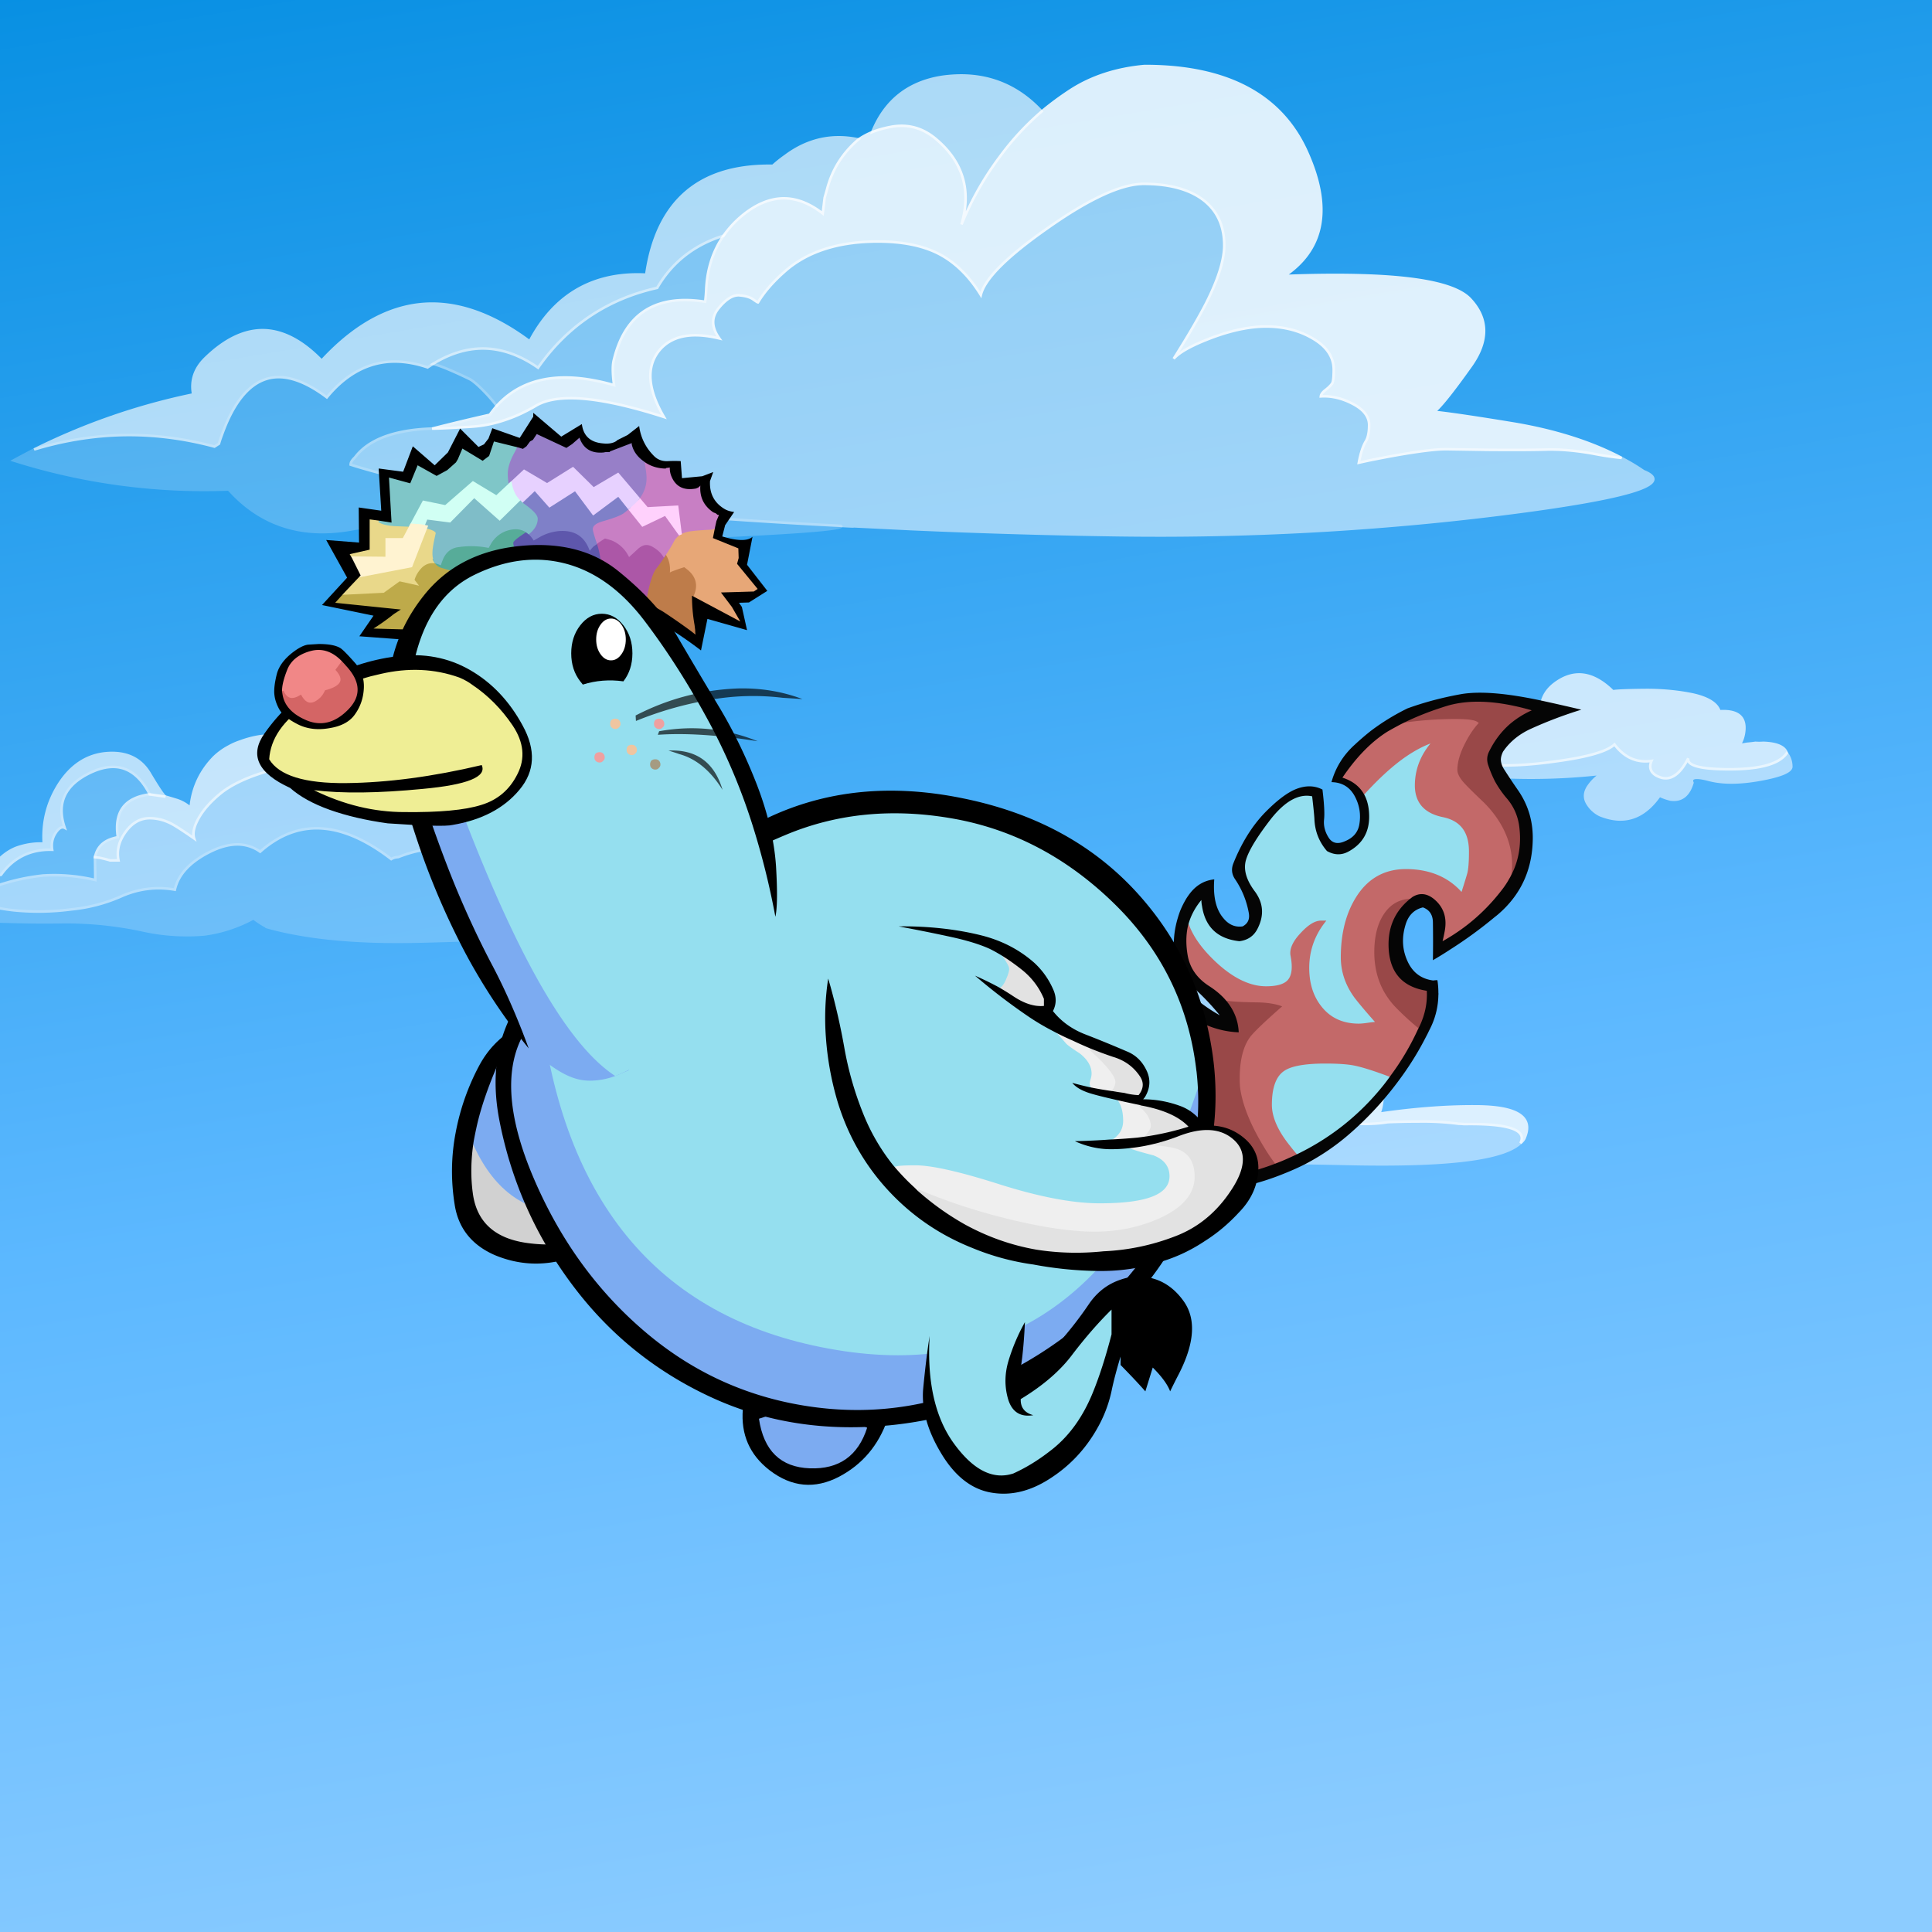 <?xml version="1.0" encoding="utf-8"?>
<svg xmlns="http://www.w3.org/2000/svg" x="0" y="0" version="1.1" viewBox="0 0 300 300" xml:space="preserve">
<rect x="0" y="0" width="300" height="300" fill="#333333" stroke="none"/>
<defs>
<clipPath id="body-clip">
<path d="M185.8 166.4a7.356 7.356 0 0 1-.05-.35c-1.2-10-5.417-18.55-12.65-25.65-7.267-7.133-15.567-11.55-24.9-13.25-9.4-1.7-18.1-.883-26.1 2.45s-15.8 7.817-23.4 13.45c-5.896 4.321-10.513 8.488-13.85 12.5-1.316 1.591-2.432 3.158-3.35 4.7-3.233 5.4-2.783 12.95 1.35 22.65s9.983 17.733 17.55 24.1c7.567 6.367 16.25 10.2 26.05 11.5 9.8 1.3 19.283-.25 28.45-4.65 9.167-4.433 16.667-10.567 22.5-18.4.533-.7 1-1.45 1.4-2.25 5.76-8.03 8.093-16.964 7-26.8z"/>
</clipPath>
</defs>
<style type="text/css">
.color__skin{fill:#95DFEF;}
.color__skinDark{fill:#7cabf1;}
.color__skinLight{fill:#bbeffa;}
.color__beak{fill:#efee95;}
</style>
<linearGradient id="SKY_BG" x1="174.624" x2="117.899" y1="1.369" y2="339.069" gradientTransform="matrix(1 0 0 -1 0 300)" gradientUnits="userSpaceOnUse">
<stop offset="0" stop-color="#8CCCFF"/>
<stop offset=".377" stop-color="#5CB8FF"/>
<stop offset="1" stop-color="#008CE0"/>
</linearGradient>
<path d="M-1.5 301.75h302.4v-303H-1.5v303z" fill="url(#SKY_BG)"/>
<path d="M251.616 127.446c-1.035 0-2.143-.24-3.292-.711a4.843 4.843 0 0 1-1.891-1.674c-.716-1.038-.664-2.125.156-3.23a7.309 7.309 0 0 1 1.327-1.401 98.106 98.106 0 0 1-10.137.529c-1.13 0-2.259-.02-3.387-.06-8.781-.814-9.846-1.824-9.793-2.613.07-1.058.637-1.967 1.686-2.701l.272.286c-.323.419-.423.77-.304 1.072.16.408.832.975 3.128 1.359 1.298.229 2.797.345 4.459.345 2.184 0 4.718-.201 7.53-.596 4.963-.659 8.055-1.533 9.191-2.598l.163-.152.134.178c1.264 1.686 2.823 2.541 4.637 2.541.299 0 .61-.023.925-.068l.353-.051-.141.328c-.359.839-.188 1.479.527 1.955.513.309 1.019.468 1.495.468 1.196 0 2.312-1.006 3.315-2.992l.374.132a.515.515 0 0 0 .111.458c.37.457 1.726 1.001 6.079 1.001h.213c4.554-.017 7.426-.83 8.537-2.415l.156-.223.166.215c.475.616.725 1.346.742 2.167.055.909-1.507 1.626-4.914 2.251-1.657.304-3.191.458-4.562.458-1.298 0-2.484-.138-3.525-.411-.802-.212-1.423-.32-1.847-.32-.29 0-.492.053-.554.146-.057.085-.013.239.035.354l.027.065-.02.068c-.54 1.845-1.573 2.781-3.072 2.781-.176 0-.358-.013-.547-.039a8.713 8.713 0 0 1-1.605-.547c-1.728 2.419-3.796 3.645-6.147 3.645z" opacity="0.549" fill="#FFFFFF"/>
<path d="M258.656 121.052c-.551 0-1.126-.179-1.71-.531-.79-.526-1.06-1.258-.796-2.134-.222.022-.44.033-.653.033-1.883 0-3.506-.851-4.826-2.53-1.316 1.069-4.347 1.907-9.244 2.558-2.83.398-5.383.6-7.585.6-1.685 0-3.208-.118-4.527-.351-2.017-.337-3.141-.863-3.433-1.607-.172-.438-.051-.93.36-1.462l.031-.041.048-.021a154.925 154.925 0 0 1 2.854-1.202c4.107-1.456 7.508-2.247 10.118-2.355-.616-2.527.051-4.551 1.985-6.018 1.288-.97 2.607-1.461 3.922-1.461 1.755 0 3.543.876 5.315 2.605.585-.093 2.121-.153 4.681-.185l.512-.003c2.545 0 4.979.238 7.232.708 2.337.527 3.747 1.396 4.198 2.587.164-.008.323-.013.477-.013 1.371 0 2.349.344 2.903 1.023.538.657.682 1.629.427 2.887a5.01 5.01 0 0 1-.451 1.292l.771-.129c.446-.035.875-.084 1.303-.15.241.015.437.022.631.022s.389-.008.583-.024c2.242.068 3.532.655 3.858 1.742l.028.093-.056.079c-1.207 1.722-4.106 2.567-8.863 2.585h-.215c-3.673 0-5.763-.375-6.39-1.149a1.063 1.063 0 0 1-.097-.14c-1.007 1.787-2.148 2.692-3.391 2.692z" opacity="0.718" fill="#FFFFFF"/>
<path d="M89.6 84.092c-8.559 0-15.215-.402-19.784-1.194-3.608-.629-6.897-.948-9.775-.948-1.864 0-3.6.134-5.157.398a26.103 26.103 0 0 1-4.846.478c-5.75 0-10.669-2.228-14.624-6.622a98.595 98.595 0 0 1-33.373-4.513l-.45-.142.415-.225a221.042 221.042 0 0 1 3.203-1.702c4.94-1.508 9.925-2.266 14.85-2.266 4.375 0 8.819.598 13.209 1.777l.563-.361c.13-.447.274-.878.435-1.294 2.157-6.048 5.188-9.117 9.008-9.117 2.205 0 4.709 1.031 7.446 3.064 3.039-3.638 6.603-5.482 10.597-5.482 1.602 0 3.302.298 5.056.885.263-.177.521-.344.776-.5l.073-.044.083.022c1.17.312 3.083 1.107 5.686 2.363.493.247 1.165.798 2.055 1.688a26.397 26.397 0 0 1 2.116 2.369.647.647 0 0 0 .114.114l.168.129-.139.161c-.383.443-.749.91-1.089 1.385l-.044.062-.074.017a322.25 322.25 0 0 0-8.944 2.149c-5.838.188-9.824 1.675-11.89 4.426-.345.321-.539.597-.594.839 13.769 4.404 39.317 7.58 75.944 9.441l-.002.083.031-.062c.213.106.206.259.193.319-.071.333-.19.892-24.474 1.91-6.215.26-11.854.392-16.756.392l-.006.001z" opacity="0.2" fill="#FFFFFF"/>
<path d="M77.028 63.159a1.084 1.084 0 0 1-.186-.185 26.027 26.027 0 0 0-2.084-2.333c-.847-.848-1.502-1.39-1.948-1.613-2.578-1.244-4.467-2.03-5.612-2.335l-.45-.12.397-.244c2.608-1.602 5.244-2.414 7.835-2.414 2.844 0 5.709.978 8.52 2.907 4.548-6.429 10.744-10.565 18.42-12.299 2.321-3.967 5.809-6.698 10.37-8.115l.556-.173-.332.478c-1.655 2.382-2.552 5.223-2.665 8.442a28.872 28.872 0 0 1-.151 1.717l-.024.206-.205-.032a20.169 20.169 0 0 0-3.077-.253c-5.775 0-9.441 3.096-10.898 9.202-.193.774-.175 2.044.054 3.777l.04.302-.293-.083c-2.741-.783-5.279-1.18-7.546-1.18-4.333 0-7.849 1.454-10.451 4.322l-.124.136-.146-.11z" opacity="0.427" fill="#FFFFFF"/>
<g opacity="0.639">
<path d="M5.21 69.621a101.62 101.62 0 0 1 24.559-8.527c-.339-2.081.296-3.942 1.889-5.535 3.026-2.976 6.089-4.485 9.106-4.485 3.067 0 6.155 1.56 9.182 4.636 5.415-5.815 11.184-8.762 17.151-8.762 4.833 0 9.908 1.936 15.085 5.753 3.674-6.827 9.331-10.288 16.816-10.288.388 0 .781.009 1.18.028 1.657-11.212 8.128-16.896 19.236-16.896.169 0 .34.001.511.004a21.096 21.096 0 0 1 1.91-1.513c2.585-1.933 5.413-2.915 8.401-2.915 1.008 0 2.052.112 3.104.333l.4.084-.312.264c-2.39 2.031-4 4.57-4.786 7.548l-.401 1.404c-.088.785-.188 1.603-.294 2.42l-.045.349-.277-.217c-1.956-1.534-3.942-2.311-5.904-2.311-2.124 0-4.292.911-6.444 2.707a15.94 15.94 0 0 0-2.764 3.011l-.039.057-.065.02c-4.491 1.396-7.918 4.09-10.187 8.009l-.044.076-.086.019c-7.679 1.713-13.863 5.858-18.379 12.319l-.115.164-.164-.115c-2.795-1.957-5.639-2.949-8.455-2.949-2.516 0-5.082.792-7.626 2.355-.276.168-.556.351-.842.545l-.083.056-.094-.032c-1.745-.594-3.434-.896-5.021-.896-3.922 0-7.425 1.845-10.41 5.483l-.122.148-.153-.116c-2.725-2.056-5.201-3.098-7.358-3.098-3.633 0-6.537 2.979-8.633 8.855-.167.433-.315.876-.446 1.337l-.021.073-.838.539-.086-.023c-4.384-1.186-8.822-1.787-13.19-1.787-4.885 0-9.831.752-14.699 2.235l-.147-.366zm143.898-34.828c1.535-5.192.227-9.58-3.887-13.041-1.567-1.339-3.323-2.018-5.22-2.018a8.91 8.91 0 0 0-1.664.162 15.615 15.615 0 0 0-2.814.79l-.432.168.174-.43c1.985-4.914 5.654-7.832 10.904-8.672a21.642 21.642 0 0 1 3.08-.229c4.929 0 9.185 1.898 12.648 5.641l.142.152-.157.135a41.966 41.966 0 0 0-6.52 7.066 46.706 46.706 0 0 0-5.876 10.408l-.378-.132z" fill="#FFFFFF"/>
</g>
<path d="M210.803 71.814c.27-1.483.648-2.633 1.126-3.418.312-.529.471-1.336.471-2.396 0-1.278-.888-2.361-2.638-3.22-1.389-.695-2.781-1.046-4.141-1.046-.17 0-.34.005-.509.016l-.235.015.023-.235c.041-.396.329-.785.882-1.19.625-.508.856-.813.939-.979.079-.179.178-.673.178-1.96 0-1.914-1.093-3.503-3.248-4.726-2.027-1.177-4.399-1.773-7.052-1.773-2.728 0-5.849.701-9.274 2.085-2.461.984-4.118 1.942-4.926 2.848l-.318-.24c2.15-3.407 3.847-6.313 5.041-8.635 1.843-3.652 2.777-6.632 2.777-8.858 0-3.116-1.182-5.517-3.514-7.136-2.122-1.469-5.078-2.214-8.786-2.214-3.407 0-8.382 2.292-14.784 6.813-6.263 4.384-9.735 7.843-10.321 10.283l-.112.468-.252-.41c-1.838-2.986-4.081-5.148-6.668-6.426-2.395-1.18-5.477-1.779-9.162-1.779-6.12 0-10.97 1.581-14.416 4.698-1.745 1.548-3.095 3.113-4.012 4.654l-.058.098h-.114c-.081 0-.164 0-.917-.538-.46-.309-1.167-.5-2.097-.563h-.001c-.941 0-1.926.665-2.979 1.976-1.067 1.332-1.016 2.774.157 4.408l.314.438-.523-.126c-1.337-.323-2.572-.487-3.669-.487-2.511 0-4.42.862-5.673 2.562-1.764 2.438-1.44 5.746.961 9.83l.267.453-.5-.161c-5.997-1.933-10.85-2.913-14.425-2.913-2.192 0-3.947.369-5.214 1.096-1.62.968-3.265 1.73-4.886 2.267a20.187 20.187 0 0 1-5.201 1.06c-3.156.199-5.21.301-6.105.301H67.1l-.048-.394a320 320 0 0 1 8.881-2.134A19.81 19.81 0 0 1 77 62.873c2.684-2.959 6.3-4.457 10.75-4.457 2.223 0 4.699.375 7.365 1.113-.202-1.65-.204-2.838-.008-3.624 1.504-6.308 5.302-9.507 11.286-9.507.92 0 1.906.076 2.933.227.055-.495.097-.989.125-1.483.115-3.293 1.036-6.206 2.736-8.652a16.236 16.236 0 0 1 2.834-3.088c2.228-1.859 4.482-2.801 6.702-2.801 1.959 0 3.934.734 5.874 2.184.089-.701.174-1.402.255-2.103l.407-1.432c.806-3.055 2.458-5.663 4.913-7.748.682-.466 1.417-.86 2.204-1.183.887-.347 1.858-.62 2.889-.812a9.352 9.352 0 0 1 1.738-.168c1.995 0 3.838.711 5.479 2.113 3.678 3.094 5.182 6.906 4.49 11.354a46.927 46.927 0 0 1 5.07-8.522 42.326 42.326 0 0 1 6.579-7.131 48.004 48.004 0 0 1 4.422-3.266c3.279-2.142 7.195-3.431 11.642-3.832l.161-.001c12.679 0 21.153 4.463 25.188 13.267 3.907 8.562 2.927 15.054-2.91 19.309 2.552-.09 4.962-.136 7.172-.136 11.841 0 18.76 1.251 21.153 3.825 2.907 3.119 2.93 6.72.065 10.703-2.537 3.563-4.291 5.793-5.336 6.783 2.321.256 6.389.862 12.106 1.803 6.427 1.099 12.015 2.889 16.611 5.321l-.113.376a46.313 46.313 0 0 1-4.368-.653c-2.402-.431-4.62-.65-6.591-.65l-.42-.002c-1.281.044-3.146.067-5.542.067-1.199 0-2.537-.006-4.014-.017-4.099-.067-6.214-.1-6.348-.1-1.482 0-3.978.302-7.416.897-2.586.464-4.618.867-6.039 1.198l-.296.069.055-.3z" opacity="0.847" fill="#FFFFFF"/>
<path d="M179.89 83.349c-2.192 0-4.393-.016-6.593-.048-10.62-.157-21.389-.477-32.006-.951l-8.745-.429-.001.029a37.437 37.437 0 0 1-2.011-.101v-.002c-36.769-1.87-62.387-5.068-76.146-9.506l-.139-.045v-.146c0-.396.234-.804.714-1.247 2.119-2.826 6.208-4.367 12.129-4.553h.114c.887 0 2.933-.101 6.08-.3a19.737 19.737 0 0 0 5.099-1.04c1.595-.527 3.214-1.278 4.812-2.232 1.332-.764 3.153-1.15 5.417-1.15 3.518 0 8.245.934 14.057 2.775-2.252-4.029-2.482-7.332-.683-9.82 1.334-1.81 3.352-2.726 5.997-2.726.992 0 2.091.13 3.271.386-.992-1.614-.946-3.115.138-4.468 1.134-1.411 2.224-2.126 3.24-2.126 1.082.07 1.854.283 2.378.635.328.233.509.352.609.411.936-1.527 2.279-3.072 3.997-4.595 3.521-3.185 8.461-4.801 14.683-4.801 3.747 0 6.889.613 9.338 1.821 2.546 1.257 4.763 3.341 6.595 6.198.878-2.522 4.273-5.828 10.353-10.083 6.471-4.569 11.522-6.886 15.014-6.886 3.79 0 6.823.769 9.015 2.286 2.445 1.699 3.686 4.21 3.686 7.465 0 2.289-.949 5.331-2.821 9.04-1.066 2.072-2.527 4.603-4.352 7.538.95-.675 2.306-1.366 4.049-2.063 3.474-1.403 6.645-2.114 9.424-2.114 2.725 0 5.164.615 7.251 1.827 2.288 1.297 3.449 3.004 3.449 5.073 0 1.105-.071 1.802-.217 2.131-.152.304-.497.669-1.057 1.124-.331.243-.55.471-.656.682.084-.002.168-.004.251-.004 1.422 0 2.875.366 4.318 1.088 1.897.931 2.86 2.135 2.86 3.579 0 1.148-.173 1.999-.528 2.602-.421.693-.763 1.696-1.018 2.985 1.407-.319 3.343-.7 5.761-1.134 3.462-.599 5.979-.903 7.485-.903.134 0 2.251.033 6.353.1 1.473.011 2.81.017 4.007.017 2.392 0 4.254-.022 5.534-.066l.428-.003c1.994 0 4.236.221 6.664.657 1.524.298 2.981.516 4.334.647a31.899 31.899 0 0 1 3.494 2.084c1.138.449 1.675.949 1.603 1.506-.145 1.128-2.753 2.933-23.641 5.557-17.459 2.19-35.421 3.3-53.382 3.3l-.005-.001z" opacity="0.518" fill="#FFFFFF"/>
<path d="M214.528 180.999c-1.472 0-3.016-.017-4.632-.049-8.6-.195-17.466-.295-26.353-.295-6.214 0-12.587.049-18.941.145l-6.116.099c-2.749.055-5.237.081-7.478.081-3.373 0-6.306-.061-8.719-.18-3.862-.195-6.523-.553-7.909-1.063l-.546-.2.554-.178a43.15 43.15 0 0 1 5.425-1.356 43.325 43.325 0 0 1 5.725-.703 182 182 0 0 1 5.964 0c1.618 0 3.312-.084 5.026-.249a55.03 55.03 0 0 1 1.815-.205c-1.56-1.359-2.382-3.12-2.446-5.24-.036-.876.353-1.543 1.155-1.981a35.012 35.012 0 0 1 4.178-1.813l.451-.15c-.249-2.436.773-4.133 3.041-5.047a7.279 7.279 0 0 1 2.796-.55c.545 0 1.112.059 1.687.173 1.375-.931 2.889-1.403 4.502-1.403.501 0 1.021.046 1.545.137.629-2.322 1.966-4.282 3.974-5.829 1.352-1.014 2.808-1.698 4.328-2.037.713-.152 1.42-.229 2.104-.229 2.055 0 4.01.695 5.812 2.065a16.853 16.853 0 0 1 4.2 4.655 8.637 8.637 0 0 1 1.229 4.504v1.235a9.597 9.597 0 0 1 4.419-1.882c.271-.074.554-.113.82-.113.712 0 1.336.276 1.854.822 1.101 1.168 1.641 2.578 1.606 4.191 0 .617-.079 1.246-.233 1.87.153-.011.304-.017.45-.017 1.983 0 3.304 1.038 3.924 3.085.089.295.141.605.155.927.705.067 1.418.102 2.122.102 1.145 0 2.306-.091 3.451-.268 1.617-.068 3.234-.103 4.83-.103a42.584 42.584 0 0 1 6.227.351h.033c.24 0 .519.017.813.049.325-.007.665-.01.995-.01 4.636 0 7.232.556 7.938 1.697.275.444.267.967-.026 1.552-2.387 2.312-9.489 3.41-21.749 3.41z" opacity="0.439" fill="#FFFFFF"/>
<path d="M134.38 179.737c-.68-.254-1.076-.548-1.212-.898-.084-.218-.066-.446.054-.681 1.012-1.99 7.144-2.992 18.733-3.056-.641-.356-1.401-.957-2.293-1.808-1.509-1.44-1.556-3.506-.138-6.14.857-1.527 2.199-2.3 3.99-2.3 1.159 0 2.529.327 4.08.974-.739-2.041-.75-3.704-.031-4.95.797-1.379 2.499-2.264 5.06-2.627a7.235 7.235 0 0 1 1.392-.138c1.5 0 2.951.5 4.318 1.486.661-1.202 1.563-1.811 2.683-1.811.768 0 1.646.293 2.617.871.454-4.133 2.694-7.506 6.661-10.03 1.143-.705 2.247-1.266 3.285-1.667 1.532-.584 3.054-.88 4.522-.88 3.022 0 5.944 1.251 8.684 3.719 2.996 3.288 3.98 7.612 2.941 12.873 3.256-2.979 5.782-4.43 7.713-4.43.6 0 1.144.146 1.616.434.988.577 1.58 1.283 1.755 2.098.192.901-.126 1.94-.946 3.09a68.547 68.547 0 0 0-1.092 1.451 3.46 3.46 0 0 1 .732-.075c.827 0 1.813.262 2.93.776 1.81.835 2.656 2.146 2.516 3.897-.107 1.343-.263 2.246-.48 2.778 5.057-.728 9.824-1.097 14.176-1.097l.557.002c4.239.022 6.76.72 7.707 2.131.516.771.542 1.744.077 2.895-.104.354-.362.706-.759 1.03l-.306-.245c.229-.459.244-.839.044-1.162-.425-.688-2.088-1.507-7.598-1.507-.328 0-.666.003-1.015.009a7.936 7.936 0 0 0-.853-.05 42.633 42.633 0 0 0-6.197-.349c-1.593 0-3.205.033-4.795.1-1.142.178-2.324.27-3.489.27-.775 0-1.563-.04-2.339-.12l-.18-.019v-.181a3.44 3.44 0 0 0-.142-.993c-.57-1.884-1.729-2.8-3.541-2.8a6.21 6.21 0 0 0-.694.041l-.298.035.082-.288a7.472 7.472 0 0 0 .293-2.046c.032-1.509-.472-2.824-1.496-3.913-.446-.469-.958-.696-1.564-.696-.231 0-.48.034-.738.104a9.266 9.266 0 0 0-4.573 2.061l-.328.271V164.1c0-1.555-.394-3.001-1.172-4.297a16.428 16.428 0 0 0-4.1-4.544c-1.73-1.316-3.604-1.983-5.569-1.983a9.69 9.69 0 0 0-2.018.22c-1.464.326-2.868.987-4.172 1.965-1.985 1.529-3.29 3.478-3.875 5.789l-.047.183-.185-.035a8.89 8.89 0 0 0-1.654-.162c-1.558 0-3.02.465-4.346 1.38l-.07.049-.084-.018a8.315 8.315 0 0 0-1.688-.181c-.922 0-1.812.175-2.645.52-2.16.871-3.068 2.438-2.777 4.791l.021.163-.757.251a34.92 34.92 0 0 0-4.121 1.788c-.662.362-.972.891-.941 1.614.064 2.163.964 3.929 2.672 5.25l.405.313-.51.044c-.764.066-1.528.149-2.292.249a53.165 53.165 0 0 1-5.075.252c-.969-.017-1.947-.025-2.938-.025s-1.994.009-3.009.025c-1.842.099-3.75.333-5.666.696-1.815.33-3.624.782-5.376 1.344l-.066.021-.066-.025z" opacity="0.776" fill="#FFFFFF"/>
<path d="M-11.156 142.81c-.832 0-1.549-.055-2.13-.163-.675-.126-1.093-.329-1.278-.622a.702.702 0 0 1-.079-.576c.265-2.348 1.953-4.269 5.01-5.68 2.186-.988 4.267-1.489 6.187-1.489.704 0 1.398.067 2.067.2 1.219-1.521 2.551-2.553 3.961-3.067 1.23-.418 2.452-.629 3.636-.629.123 0 .246.002.369.007-.181-3.353.658-6.479 2.496-9.299 1.917-2.908 4.441-4.502 7.502-4.74.28-.021.553-.032.818-.032 2.7 0 4.726 1.103 6.019 3.279 1.791 3.009 2.235 3.459 2.343 3.513l-.093.387-2.553-.365-.047-.093c-1.4-2.76-3.255-4.16-5.513-4.16-1.026 0-2.162.286-3.375.851-3.938 1.867-5.229 4.6-3.945 8.354l.164.479-.447-.239a.468.468 0 0 0-.226-.061c-.322 0-.704.375-1.105 1.083-.341.652-.452 1.384-.327 2.17l.039.239s-.478-.012-.594-.012c-3.114 0-5.613 1.286-7.429 3.821l-.052.073-.088.01c-4.099.459-7.253 1.834-9.377 4.088-1.038 1.129-1.075 1.631-1.004 1.829.07.196.318.326.737.386l-.015.397c-.606.041-1.162.061-1.671.061z" opacity="0.639" fill="#FFFFFF"/>
<g opacity="0.2">
<path d="M61.706 146.448c-8.09 0-14.94-.776-20.36-2.306l-.146-.041v-.072a4.528 4.528 0 0 1-.298-.155 17.926 17.926 0 0 1-1.568-1.037 22.055 22.055 0 0 1-7.607 2.461c-.912.075-1.822.112-2.714.112-2.342 0-4.683-.257-6.956-.765a56.275 56.275 0 0 0-11.702-1.254c-.317 0-.635.003-.952.009a175.377 175.377 0 0 1-7.309-.05c-3.21-.066-6.495-.217-9.759-.45a37.34 37.34 0 0 0-1.847-.15c-.595-.085-.951-.303-1.074-.649-.182-.51.174-1.241 1.088-2.235 2.177-2.31 5.385-3.724 9.537-4.203 1.891-2.599 4.482-3.917 7.702-3.917l.129.001a3.767 3.767 0 0 1 .402-2.188c.493-.871.969-1.292 1.457-1.292h.019c-1.144-3.753.291-6.611 4.267-8.496 1.267-.59 2.459-.889 3.544-.889 2.42 0 4.395 1.473 5.869 4.379l.128.252-.281.036c-1.874.24-3.224.893-4.013 1.94-.799 1.06-1.057 2.568-.765 4.481l.029.189-.187.038a7.586 7.586 0 0 0-.926.244c-1.375.447-2.181 1.331-2.468 2.701l.058 3.763-.25-.059a27.466 27.466 0 0 0-8.041-.695 32.773 32.773 0 0 0-9.136 2.334c-.872.366-1.757.732-2.654 1.098a35.793 35.793 0 0 0 7.2 1.569 39.02 39.02 0 0 0 9.001-.15 24.872 24.872 0 0 0 7.695-2.035c1.885-.825 3.838-1.242 5.805-1.242.781 0 1.58.066 2.375.196.585-2.316 2.422-4.267 5.461-5.8 1.577-.795 3.059-1.199 4.404-1.199a6.21 6.21 0 0 1 3.521 1.074c2.711-2.378 5.666-3.583 8.786-3.583 3.587 0 7.489 1.597 11.597 4.747a2.197 2.197 0 0 1 1.033-.261c2.007-.804 3.855-1.219 5.418-1.219 4.276 0 6.637 3.051 7.02 9.07.868.005 2.752.038 5.716.1 3.375.073 6.15 1.393 8.25 3.922l.235.283-.365.044c-5.421.648-13.082 1.086-22.77 1.302-1.227.031-2.426.047-3.598.047zm29.484-2.716c.907-.594 1.432-1.57 1.561-2.902.134-1.295-.455-2.295-1.8-3.057-.613-.332-1.386-.5-2.296-.5-1.087 0-2.397.241-3.895.717l-.298.095.039-.31c.03-.246.031-.462.001-.642a3.7 3.7 0 0 0-.332-1.093 1.174 1.174 0 0 0-.471-.516 5.711 5.711 0 0 0-1.557-.732 11.682 11.682 0 0 0-1.776-.445l-.366-.061.254-.272c.465-.498.931-1.013 1.396-1.545a13.08 13.08 0 0 0 2.017-3.247 13.13 13.13 0 0 0 .785-3.195c.196-1.631.098-3.1-.292-4.368l-.134-.434.41.194a10.16 10.16 0 0 1 1.938 1.224c2.273 1.798 3.426 3.87 3.426 6.157 0 .587-.122 1.231-.361 1.916a5.62 5.62 0 0 0-.335 1.773c.298-.195.732-.322 1.325-.388.238-.034.787-.051 1.672-.051 1.718 0 3.358.308 4.874.915 2.073.794 3.126 1.968 3.126 3.486 0 .256-.084.667-.258 1.256a8.822 8.822 0 0 1-.042.159c.365-.121.826-.181 1.394-.181.745 0 1.686.107 2.794.319 1.479.305 2.388.791 2.781 1.485.255.453.279.983.07 1.578l-.036.103-.105.025c-4.518 1.096-8.072 1.854-10.565 2.253-.568.101-2.186.32-4.807.651l-.137-.367z" fill="#FFFFFF"/>
</g>
<path d="M87.896 145.028c-2.022-2.437-4.697-3.708-7.95-3.778-3.197-.066-5.136-.1-5.817-.1h-.189l-.089-.188c-.336-5.976-2.505-8.881-6.632-8.881-1.513 0-3.312.406-5.345 1.206-.401.014-.72.105-1.021.285l-.117.07-.108-.083c-4.076-3.148-7.931-4.745-11.458-4.745-3.063 0-5.97 1.207-8.637 3.586l-.119.105-.13-.091a5.827 5.827 0 0 0-3.421-1.091c-1.282 0-2.704.389-4.224 1.156-3.008 1.518-4.789 3.44-5.294 5.715l-.042.187-.188-.034a14.407 14.407 0 0 0-2.492-.222c-1.912 0-3.81.406-5.643 1.208a25.236 25.236 0 0 1-7.811 2.066 39.294 39.294 0 0 1-9.089.15 36.199 36.199 0 0 1-7.796-1.76l-.502-.174.492-.2c1.065-.434 2.115-.866 3.147-1.3a33.149 33.149 0 0 1 9.257-2.364 27.89 27.89 0 0 1 7.917.645l-.049-3.528s.713.099.978.133c.801.173 1.317.307 1.595.411l1.042-.011c-.229-1.467.149-2.902 1.126-4.269 1.067-1.515 2.4-2.284 3.962-2.284 1.331 0 2.644.38 3.902 1.128.661.391 1.569.986 2.703 1.773-.073-.797.219-1.77.872-2.901.781-1.354 2.008-2.703 3.649-4.007 1.682-1.276 4.024-2.364 6.968-3.235a9.289 9.289 0 0 1 2.631-.356c2.567 0 5.734.88 9.411 2.617.655.309 1.222.584 1.7.825.098-.013.192-.026.282-.041.739-.106 1.471-.16 2.178-.16 2.901 0 5.597.897 8.021 2.668.139-2.374 1.039-4.099 2.678-5.131 1.415-.887 3.11-1.337 5.039-1.337.401 0 .813.019 1.236.057 2.465.22 4.613 1.37 6.383 3.418 1.817 2.076 2.047 4.704.682 7.812-1.237 2.846-2.129 4.646-2.718 5.482 1.892.812 3.146 2.212 3.73 4.168 1.208-.142 2.28-.214 3.187-.214 2.33 0 3.675.459 4.111 1.403.447.967-.106 2.344-1.691 4.209l-.154.182-.153-.18z" opacity="0.518" fill="#FFFFFF"/>
<path d="M87.897 144.771c1.453-1.71 2.002-2.983 1.633-3.782-.359-.777-1.621-1.171-3.749-1.171-.933 0-2.046.078-3.308.231l-.171.021-.046-.166c-.55-1.999-1.822-3.401-3.78-4.167l-.255-.1.173-.213c.551-.676 1.5-2.562 2.822-5.603 1.298-2.954 1.09-5.439-.617-7.389-1.701-1.968-3.759-3.072-6.117-3.282a13.39 13.39 0 0 0-1.2-.056c-1.853 0-3.476.429-4.826 1.276-1.605 1.01-2.449 2.755-2.507 5.185l-.009.394-.313-.24c-2.43-1.868-5.149-2.815-8.083-2.815-.688 0-1.4.052-2.117.155-.11.018-.415.058-.415.058l-.054-.027a73.672 73.672 0 0 0-1.745-.848c-3.624-1.711-6.732-2.579-9.24-2.579-.909 0-1.756.114-2.518.34-2.896.858-5.196 1.923-6.835 3.167-1.598 1.27-2.792 2.58-3.548 3.891-.741 1.283-.987 2.321-.733 3.087l.19.573-.495-.346c-1.318-.923-2.356-1.61-3.087-2.042-1.196-.712-2.44-1.072-3.698-1.072-1.424 0-2.647.711-3.636 2.115-.963 1.348-1.305 2.759-1.018 4.196l.048.239H17.05c-.327-.109-.839-.241-1.592-.405-.25-.031-.947-.127-.947-.127l.043-.209c.314-1.501 1.234-2.511 2.734-2.999.25-.083.513-.156.787-.217-.264-1.937.028-3.482.868-4.596.856-1.136 2.297-1.841 4.282-2.096l2.504.351c.495.139.996.29 1.531.457a6.183 6.183 0 0 1 2.179 1.101c.334-2.944 1.567-5.516 3.669-7.65a10.3 10.3 0 0 1 2.35-1.687c.537-.302 1.121-.56 1.729-.763 1.731-.644 3.426-.971 5.03-.971 3.243 0 6.245 1.335 8.923 3.969a59.324 59.324 0 0 1 2.919 3.146 6.094 6.094 0 0 1 1.758-1.186 6.452 6.452 0 0 1 2.652-.574c.48 0 .976.054 1.472.161 1.754.375 3.138 1.309 4.12 2.776.445-1.792 1.3-3.345 2.545-4.621 2.09-2.292 4.695-3.509 7.736-3.61 1.748.237 3.418.765 4.998 1.571 2.707 1.455 4.455 3.446 5.201 5.921.406 1.32.51 2.845.307 4.531a13.529 13.529 0 0 1-.812 3.298 13.5 13.5 0 0 1-2.083 3.356c-.387.443-.773.873-1.159 1.291.49.098.982.229 1.469.391.576.169 1.133.43 1.647.773.256.146.468.376.618.677.175.35.299.757.369 1.209.022.136.031.287.025.451 1.419-.43 2.674-.647 3.732-.647.977 0 1.814.185 2.49.551 1.48.838 2.153 1.997 2.004 3.446-.142 1.457-.727 2.533-1.739 3.197-.448.311-1.011.54-1.668.678-.531.133-1.085.25-1.657.351l-.546.097.359-.422z" opacity="0.698" fill="#FFFFFF"/>
<g id="Birb_Group">
<g id="Left_Wing">
<path d="M85.106 193.493c-1.199 0-2.442-.1-3.694-.295-4.799-.783-7.56-3.359-8.208-7.66-.382-2.621-.349-5.422.1-8.325l.132-.854.345.792c3.073 7.065 7.837 10.647 14.159 10.647 2.735 0 5.82-.666 9.171-1.98l.454-.179-.121.473c-.331 1.297-.957 2.546-1.392 3.913l-.03.093-1.733.998c-2.926 1.511-5.853 2.377-9.183 2.377z" fill="#D1D1D1"/>
<path d="M87.938 188.298c-6.54 0-11.458-3.684-14.617-10.948l-.03-.069.013-.074c.119-.665.253-1.334.402-2.01.767-3.634 2.354-8.01 4.718-13.004.401-.868.643-1.491.945-2.061l.065-.122.138-.01c.974-.068 2.034-.202 2.934-.202 6.423 0 11.039 1.762 13.72 5.234 3.338 4.326 3.747 11.418 1.216 21.081l-.032.123-.118.046c-3.409 1.339-6.556 2.016-9.354 2.016z" class="color__skinDark"/>
<path d="m79.7 160.15-.25-.15c-2.067 1.3-3.717 3.067-4.95 5.3a36.224 36.224 0 0 0-3.75 10.6c-.7 3.667-.75 7.383-.15 11.15.567 3.667 2.65 6.283 6.25 7.85 3.533 1.467 7.133 1.7 10.8.7 3.467-.9 6.267-2.75 8.4-5.55-.467.267-1.017.583-1.65.95-3.933 2.033-8.25 2.683-12.95 1.95-4.7-.767-7.367-3.25-8-7.45-.38-2.608-.347-5.358.1-8.25.119-.661.252-1.327.4-2 .767-3.633 2.333-7.95 4.7-12.95.4-.866.75-1.583 1.05-2.15z"/>
</g>
<g id="Leg2">
<path d="M125.743 228.201c-4.623-.171-7.344-2.818-8.09-7.871l-.024-.164.156-.054c2.335-.814 4.681-1.228 6.973-1.228 3.362 0 6.722.888 9.987 2.64l.146.078-.051.159c-1.372 4.278-4.265 6.448-8.598 6.448 0 0-.331-.002-.499-.008z" class="color__skinDark"/>
<path d="M130.3 229.3c3.6-1.9 6.1-4.85 7.5-8.85-3.7-2.133-7.75-3.15-12.15-3.05-3.567-.333-7 .133-10.3 1.4-.333 3.933 1.05 7.1 4.15 9.5 3.433 2.633 7.033 2.967 10.8 1m4.35-7.6c-1.4 4.367-4.367 6.467-8.9 6.3-4.533-.167-7.167-2.733-7.9-7.7 5.733-2 11.333-1.533 16.8 1.4z"/>
</g>
<g id="Body_Group">
<g id="Tail">
<g id="Tail_Inner">
<path d="M186.208 183.174c-1.656 0-3.354-.127-5.044-.377l-.056-.008-.047-.031a1.689 1.689 0 0 1-.526-.53 39.443 39.443 0 0 1-4.377-10.364 38.52 38.52 0 0 1-1.358-11.17 27.212 27.212 0 0 1 2.726-11.003l.226-.465.225.466a19.532 19.532 0 0 0 5.233 6.665c2.762 2.254 5.746 3.491 8.874 3.68-.141-1.776-.852-3.38-2.117-4.769l-.492-.539.72.125c.95.165 2.652.265 5.06.297 1.863.034 3.345.312 4.406.825l.341.165-.286.248c-2.548 2.217-4.238 3.807-5.024 4.725-1.12 1.344-1.689 3.493-1.689 6.387 0 .408.017.819.049 1.23.307 2.494 1.457 5.439 3.416 8.741a28.863 28.863 0 0 0 1.982 2.975l.204.263-.31.123c-3.922 1.553-8.005 2.341-12.136 2.341 0 0 .001 0 0 0zm33.783-23.08a43.13 43.13 0 0 1-3.068-2.767c-.15-.146-.303-.297-.452-.454-2.368-2.401-3.57-5.438-3.57-9.023 0-2.607.554-4.724 1.645-6.292 1.131-1.645 2.729-2.488 4.753-2.508l.693-.007-.53.448a7.492 7.492 0 0 1-.259.208c-2.45 1.934-3.562 4.587-3.303 7.882.292 3.5 2.152 5.47 5.688 6.022l.199.031.013.2c.024.406.024.82 0 1.231-.069 1.285-.378 2.592-.919 3.881-.162.373-.33.728-.509 1.069l-.143.273-.238-.194zm14.065-23.595c.162-.764.244-1.503.244-2.198 0-3.013-1.157-5.868-3.438-8.486a25.694 25.694 0 0 0-.74-.789c-1.416-1.349-2.367-2.284-2.902-2.854-.954-.988-1.419-1.847-1.419-2.622 0-1.267.413-2.718 1.228-4.313.546-1.092 1.156-2.048 1.817-2.847-.396-.126-1.186-.239-2.745-.239-2.989 0-5.92.218-8.712.647l-.153-.469c2.116-1.097 4.552-2.078 7.241-2.917 1.511-.465 3.193-.701 5.002-.701 1.801 0 3.778.234 5.876.696a38.28 38.28 0 0 1 2.565.654l.653.189-.62.279a14.04 14.04 0 0 0-3.242 2.014c-1.321 1.13-2.41 2.55-3.236 4.219-.339.647-.383 1.302-.138 2.007.297.875.646 1.704 1.037 2.468a15.718 15.718 0 0 0 1.816 2.601c1.163 1.369 1.839 2.998 2.01 4.841.31 2.896-.257 5.588-1.685 8l-.459-.18z" fill="#994848"/>
<path d="M200.961 179.513a32.255 32.255 0 0 1-1.108-1.359c-1.893-2.365-2.853-4.588-2.853-6.604 0-2.809.71-4.712 2.11-5.657 1.182-.835 3.372-1.242 6.689-1.242 1.942 0 3.455.103 4.498.305 1.322.257 3.254.866 5.741 1.812l.3.113-.184.264c-.383.547-.79 1.09-1.21 1.612a38.844 38.844 0 0 1-13.688 10.819l-.172.082-.123-.145zM211 159.451c-2.601 0-4.669-.94-6.146-2.795-1.363-1.67-2.055-3.809-2.055-6.355 0-2.506.723-4.804 2.148-6.837-.748.091-1.626.681-2.613 1.756-1.138 1.201-1.621 2.253-1.439 3.13.381 1.979.174 3.399-.615 4.224-.688.725-1.893 1.077-3.681 1.077-2.754 0-5.622-1.438-8.524-4.271-1.876-1.832-3.174-3.662-3.858-5.439l-.028-.073.019-.076c.373-1.526 1.097-2.939 2.151-4.201l.441-.529v.689c0 .284.032.586.096.901.487 3.181 2.313 4.895 5.582 5.25 1.197-.156 2.065-.765 2.598-1.861.997-1.995.842-3.806-.475-5.539-1.375-1.865-1.825-3.588-1.339-5.126.459-1.486 1.785-3.649 3.941-6.428 1.929-2.414 3.846-3.636 5.701-3.636.3 0 .602.032.897.094l.176.037.021.179c.199 1.725.317 2.908.352 3.515.064 1.839.701 3.469 1.89 4.851.49.256 1.044.415 1.577.415a3 3 0 0 0 1.416-.372c2.162-1.162 3.183-2.936 3.117-5.423-.028-1.324-.318-2.442-.862-3.325l-.099-.161.127-.139c2.311-2.531 4.495-4.512 6.493-5.888 1.669-1.145 3.308-1.963 4.869-2.433l.915-.275-.663.688c-1.923 1.996-2.909 4.293-2.93 6.829-.015 2.493 1.293 3.966 3.999 4.503 2.929.624 4.408 2.59 4.4 5.846 0 1.603-.084 2.718-.258 3.41-.136.511-.49 1.659-1.054 3.416l-.14.434-.291-.351c-2.04-2.461-4.919-3.709-8.558-3.709-3.159 0-5.627 1.407-7.337 4.181-1.502 2.416-2.263 5.45-2.263 9.019 0 2.135.69 4.155 2.051 6.001.761.982 1.867 2.29 3.285 3.883.066.059.139.132.199.198l.378.418h-.563c-.162 0-.368.017-.618.048-.248.019-.525.051-.845.099-.672.099-1.206.151-1.585.151z" class="color__skin"/>
<path d="M198.053 180.753c-.653-.843-1.332-1.861-2.019-3.026-1.994-3.361-3.166-6.372-3.482-8.946a15.906 15.906 0 0 1-.052-1.28c0-3.014.608-5.271 1.808-6.71.773-.901 2.38-2.421 4.781-4.52-.967-.383-2.257-.592-3.844-.62-2.467-.033-4.147-.133-5.138-.305l-.084-.015-.058-.063c-.651-.714-1.476-1.39-2.449-2.007-1.821-1.201-2.934-2.786-3.312-4.712-.316-1.698-.316-3.296.001-4.751l.178-.815.3.778c.658 1.709 1.917 3.479 3.741 5.261 2.806 2.739 5.556 4.129 8.175 4.129 1.621 0 2.737-.311 3.318-.922.672-.702.835-1.974.487-3.781-.217-1.043.31-2.246 1.563-3.569 1.191-1.296 2.232-1.928 3.182-1.928h.805l-.306.401c-1.56 2.045-2.35 4.383-2.35 6.948 0 2.429.654 4.461 1.943 6.042 1.38 1.731 3.315 2.608 5.757 2.608.354 0 .863-.05 1.513-.147.335-.05.624-.084.869-.102a3.11 3.11 0 0 1 .122-.015c-1.357-1.529-2.412-2.778-3.151-3.733-1.43-1.939-2.152-4.059-2.152-6.303 0-3.664.786-6.787 2.338-9.282 1.806-2.931 4.418-4.418 7.762-4.418 3.623 0 6.53 1.193 8.648 3.549.482-1.509.788-2.505.91-2.963.159-.64.241-1.746.241-3.286.008-3.029-1.302-4.781-4.001-5.355-2.934-.582-4.415-2.263-4.398-4.996.02-2.368.835-4.535 2.427-6.454-1.24.473-2.526 1.164-3.835 2.061-1.966 1.354-4.122 3.309-6.407 5.813l-.224.245-.174-.283c-.657-1.069-1.704-1.84-3.113-2.293l-.318-.102.188-.276c2.179-3.215 4.559-5.645 7.074-7.222a72.724 72.724 0 0 1 1.914-1.059 56.596 56.596 0 0 1 8.868-.679c2.354 0 3.004.252 3.289.442l.238.158-.189.215c-.717.814-1.377 1.823-1.964 2.997-.779 1.526-1.174 2.901-1.174 4.088 0 .63.431 1.396 1.28 2.276.531.565 1.477 1.494 2.893 2.843.267.272.519.542.763.814 2.366 2.714 3.564 5.679 3.564 8.817 0 .73-.086 1.504-.256 2.302-.31.578-.636 1.076-.995 1.549-2.119 2.809-4.646 5.183-7.512 7.058-.624.411-1.27.801-1.916 1.16l-.503.278.14-.558c.131-.527.247-1.072.346-1.633.354-1.988-.19-3.529-1.66-4.712-.561-.436-1.125-.658-1.674-.658-.44 0-.89.143-1.336.424l-.061.038h-.071c-1.876.018-3.298.768-4.346 2.292-1.032 1.484-1.556 3.505-1.556 6.008 0 3.449 1.153 6.368 3.428 8.674a42.614 42.614 0 0 0 3.481 3.182l.148.123-.08.175a40.64 40.64 0 0 1-4.227 7.144l-.112.152-.178-.067c-2.461-.935-4.364-1.536-5.659-1.788-1.011-.195-2.492-.295-4.402-.295-3.166 0-5.321.388-6.405 1.153-1.259.851-1.895 2.614-1.895 5.246 0 1.899.924 4.017 2.745 6.294.376.486.74.934 1.095 1.343l.216.249-.299.141c-.361.17-.73.338-1.106.502-.597.275-1.208.529-1.813.756l-.173.064-.11-.143z" fill="#C36969"/>
<path d="M212.85 113.5c-.863.684-1.696 1.4-2.5 2.15-1.767 1.6-2.967 3.533-3.6 5.8 1.667.033 2.883.783 3.65 2.25.733 1.4.95 2.883.65 4.45-.234 1.131-.951 1.948-2.15 2.45-1.164.539-2.03.355-2.6-.55-.569-.904-.802-1.837-.7-2.8.101-.933.017-2.483-.25-4.65-1.181-.609-2.481-.659-3.9-.15-1.423.507-3.123 1.773-5.1 3.8-1.97 2.066-3.587 4.682-4.85 7.85-.333.867-.233 1.683.3 2.45a13.575 13.575 0 0 1 2.1 5.15c.2 1-.117 1.717-.95 2.15-1.167.167-2.167-.267-3-1.3-1.133-1.333-1.6-3.333-1.4-6-1.652.168-3.002 1.018-4.05 2.55a5.496 5.496 0 0 0-.3.45 13.513 13.513 0 0 0-.95 1.9c-1.134 3.064-1.284 5.964-.45 8.7.267.9.733 1.65 1.4 2.25a36.925 36.925 0 0 1 5.2 5.25c-1.9-1.067-3.583-2.317-5.05-3.75-2.2-2.133-4.133-4.567-5.8-7.3-3.033 2.867-4.8 6.383-5.3 10.55-.267 2.4-.333 4.75-.2 7.05.2 2.933.667 5.833 1.4 8.7 1.033 3.967 2.717 7.533 5.05 10.7.367.5.833.85 1.4 1.05 2.333.6 4.7.733 7.1.4a40.71 40.71 0 0 0 11.6-2.9 37.427 37.427 0 0 0 3-1.35 35.425 35.425 0 0 0 6.8-4.6c3.1-2.667 5.867-5.7 8.3-9.1a46.395 46.395 0 0 0 3.75-6.15c.157-.288.307-.588.45-.9.105-.197.205-.397.3-.6a11.932 11.932 0 0 0 1.15-4.95c.017-.104.017-.22 0-.35a11.992 11.992 0 0 0-.15-1.95 4 4 0 0 0-.65.05c-1.8-.233-3.1-1.167-3.9-2.8-.9-1.833-1.033-3.783-.4-5.85.433-1.467 1.333-2.367 2.7-2.7 1 .367 1.517 1.117 1.55 2.25.033 2.067.033 4.05 0 5.95a56.292 56.292 0 0 0 2.75-1.7 66.327 66.327 0 0 0 6.85-5c.164-.124.33-.257.5-.4 3.467-2.967 5.267-6.767 5.4-11.4.1-2.9-.65-5.517-2.25-7.85-.767-1.1-1.5-2.2-2.2-3.3-.319-.494-.485-.994-.5-1.5.013-.403.13-.819.35-1.25l.25-.35c1.033-1.367 2.4-2.433 4.1-3.2a65.245 65.245 0 0 1 7.8-2.95 344.042 344.042 0 0 0-5.7-1.3 72.385 72.385 0 0 0-4.15-.8c-3.716-.595-6.683-.695-8.9-.3-2.936.533-5.686 1.267-8.25 2.2a34.747 34.747 0 0 0-5.7 3.5m2.6.1a68.96 68.96 0 0 1 1.9-1.05c2.113-1.096 4.513-2.062 7.2-2.9 2.986-.92 6.57-.92 10.75 0 .823.179 1.673.395 2.55.65a14.188 14.188 0 0 0-3.3 2.05c-1.357 1.16-2.457 2.594-3.3 4.3-.367.7-.417 1.433-.15 2.2.3.886.65 1.719 1.05 2.5.537.96 1.154 1.844 1.85 2.65 1.133 1.333 1.783 2.9 1.95 4.7.305 2.858-.245 5.475-1.65 7.85-.282.503-.599.987-.95 1.45-2.113 2.799-4.596 5.132-7.45 7a29.06 29.06 0 0 1-1.9 1.15c.133-.533.25-1.083.35-1.65.367-2.067-.217-3.717-1.75-4.95-1.103-.858-2.203-.942-3.3-.25a7.522 7.522 0 0 1-.25.2c-2.533 2-3.667 4.7-3.4 8.1.3 3.6 2.267 5.683 5.9 6.25.024.398.024.798 0 1.2-.067 1.264-.367 2.531-.9 3.8a15.94 15.94 0 0 1-.5 1.05 40.152 40.152 0 0 1-4.2 7.1 30.729 30.729 0 0 1-1.2 1.6c-3.712 4.617-8.246 8.2-13.6 10.75-.359.169-.726.335-1.1.5-.597.274-1.197.524-1.8.75-5.479 2.171-11.163 2.821-17.05 1.95-.2-.133-.35-.283-.45-.45a39.088 39.088 0 0 1-4.35-10.3c-1-3.667-1.45-7.367-1.35-11.1a26.814 26.814 0 0 1 2.7-10.9 19.728 19.728 0 0 0 5.3 6.75c2.9 2.367 6 3.617 9.3 3.75-.089-1.956-.822-3.69-2.2-5.2-.667-.734-1.501-1.417-2.5-2.05-1.767-1.167-2.833-2.683-3.2-4.55-.311-1.67-.311-3.22 0-4.65.366-1.495 1.066-2.862 2.1-4.1 0 .3.033.617.1.95.5 3.267 2.433 5.083 5.8 5.45 1.333-.167 2.283-.833 2.85-2 1.033-2.067.867-4-.5-5.8-1.33-1.802-1.763-3.435-1.3-4.9.452-1.464 1.752-3.581 3.9-6.35 2.185-2.734 4.302-3.884 6.35-3.45.2 1.733.317 2.9.35 3.5.067 1.9.717 3.567 1.95 5 1.133.633 2.233.667 3.3.1 2.233-1.2 3.317-3.083 3.25-5.65-.03-1.376-.33-2.526-.9-3.45-.692-1.127-1.775-1.927-3.25-2.4 2.169-3.2 4.502-5.584 7-7.15z" fill="#050505"/>
</g>
</g>
<g id="Body">
<path d="M133.105 219.945c-2.236 0-4.519-.152-6.787-.453-9.945-1.319-18.882-5.264-26.563-11.726-7.652-6.438-13.649-14.672-17.826-24.474-4.247-9.966-4.68-17.891-1.288-23.556.939-1.577 2.096-3.201 3.438-4.823l1.508-1.825.256 2.354c3.303 30.361 18.264 47.932 44.467 52.222 3.14.519 6.203.781 9.104.781h.004c21.288-.002 36.572-14.248 45.427-42.345l1.948.19c1.112 10.018-1.288 19.246-7.136 27.429-.417.824-.909 1.61-1.462 2.337-5.898 7.92-13.592 14.212-22.86 18.694-7.181 3.448-14.659 5.195-22.23 5.195.001 0 .001 0 0 0z" class="color__skinDark"/>
<path d="M139.419 210.445c-3.012 0-6.186-.271-9.432-.808-27.198-4.453-42.719-22.614-46.131-53.979l-.046-.422.271-.326c3.374-4.056 8.093-8.318 14.027-12.667 7.625-5.652 15.569-10.217 23.606-13.566 5.396-2.249 11.183-3.389 17.2-3.389 3.061 0 6.245.295 9.463.877 9.491 1.729 18.044 6.278 25.422 13.52 7.366 7.23 11.721 16.06 12.943 26.245.013.108.082.543.082.543l-.071.228c-9.147 29.025-25.074 43.744-47.334 43.744-.001 0 .001 0 0 0z" class="color__skin"/>
<path d="M188.05 162.2c-1.567-9.1-5.467-17.033-11.7-23.8-6.833-7.4-15.8-12.217-26.9-14.45-11.1-2.267-21.183-1.25-30.25 3.05-2.7 2.033-6.117 4.333-10.25 6.9a271.82 271.82 0 0 0-21.85 14.95c-8.4 6.267-11.583 14.65-9.55 25.15 1.867 9.567 5.75 18.217 11.65 25.95 5.633 7.4 12.7 13.067 21.2 17s17.817 5.383 27.95 4.35c10.1-1.033 19.2-4.45 27.3-10.25 8.067-5.8 14.133-12.717 18.2-20.75 4.005-7.95 5.555-16.25 4.65-24.9a49.781 49.781 0 0 0-.45-3.2m-2.3 3.85c.015.126.032.243.05.35 1.093 9.836-1.24 18.77-7 26.8-.4.8-.867 1.55-1.4 2.25-5.833 7.833-13.333 13.967-22.5 18.4-9.167 4.4-18.65 5.95-28.45 4.65-9.8-1.3-18.483-5.133-26.05-11.5s-13.417-14.4-17.55-24.1c-4.133-9.7-4.583-17.25-1.35-22.65.918-1.542 2.034-3.109 3.35-4.7 3.337-4.012 7.954-8.179 13.85-12.5 7.6-5.633 15.4-10.117 23.4-13.45 8-3.333 16.7-4.15 26.1-2.45 9.333 1.7 17.633 6.117 24.9 13.25 7.233 7.1 11.45 15.65 12.65 25.65z"/>
</g>
<g id="Head_Group">
<g id="Head_Group_Inner">
<g class="Crown">
<path d="m57.175 97.827.691-.438a34.632 34.632 0 0 0 2.879-2.036c.205-.17.435-.33.68-.47l.082-.059-9.972-1.026 1.749-1.943 6.13-.302 2.531-1.822 1.884.423.028-.115c.21-.84.669-1.62 1.366-2.316.591-.52 1.237-.778 1.932-.778.193 0 .391.02.593.06l.106.021.057.091c.188.299.452.493.806.592 2.537.734 4.35 1.361 5.392 1.865.34.16.597.556.782 1.207l.061.216-.208.084c-.995.401-2.026.773-3.067 1.106-.356.041-.65.118-.925.24-.315.106-.607.22-.9.35l-6.467 5.224-6.21-.174z" fill="#BEAA4A"/>
<path d="m55.874 89.12 7.743-1.489 2.376-6.118.207.042c1.313.268 1.95.691 1.95 1.295l-.256 1.203c-.162.81-.244 1.433-.244 1.847 0 .523.089.934.264 1.22l.297.486-.559-.11a2.586 2.586 0 0 0-.497-.05c-.578 0-1.099.21-1.59.643-.587.589-.991 1.25-1.191 1.957l.702.902-3.021-.678-2.469 1.777-6.795.334 3.083-3.261zm-1.369-2.222-.593-1.018 3.238-.73v-4.786l1.848.247.052.039c.373.278 1.104.463 2.171.551 1.069.036 1.969.069 2.689.099l.397.017-1.457 2.733h-2.5v2.903l-5.845-.055z" fill="#E9D88A"/>
<path d="M63.89 81.8c-.719-.03-1.619-.063-2.698-.1-1.191-.098-1.986-.31-2.441-.65l.188-.447 1.594.251-.402-7.037 3.422.933 1.173-2.856 3.075 1.72 1.529-.834 1.303-1.167.252-.442.796-1.884 3.253 1.961.803-.602.798-2.395 4.361 1.076-.117.273c-.14.321-.31.662-.511 1.022-.608 1.121-.918 2.107-.918 2.928 0 .577.049 1.116.145 1.602l.027.136-2.39 2.224-3.655-2.204-4.206 3.662-3.339-.688-1.886 3.523-.156-.005z" fill="#7FC6C8"/>
<path d="m107.124 92.609.1-.214c.652-1.397.412-2.543-.734-3.503-.12-.096-.232-.184-.337-.264-.585.188-1.155.389-1.711.605-.195.114-.407.245-.602.375l-.489.327.104-.579c.215-1.19.027-2.221-.559-3.063l-.099-.142.099-.143a22.243 22.243 0 0 0 1.434-2.374c.279-.414.608-.747.991-1.014l.238-.162.017.022c.46-.235.996-.396 1.592-.479.7-.1 1.785-.185 3.223-.252.181-.033.378-.094.555-.177l.449-.211-.406 2.033 3.909 1.583.056 1.663-.226.849 3.293 4.015-.889.593-4.688.138 1.408 1.863 1.755 3.033-8.483-4.522z" fill="#E7A777"/>
<path d="M107.842 98.743a24.919 24.919 0 0 0-1.089-.841 96.818 96.818 0 0 0-3.891-2.693 27.348 27.348 0 0 0-2.915-1.531l-.185-.083.043-.198a60.3 60.3 0 0 0 .299-1.444c.447-2.063.905-3.357 1.403-3.961.497-.633.963-1.299 1.38-1.973l.2-.323.217.313c.573.822.812 1.795.714 2.896l.207-.121a28.69 28.69 0 0 1 1.899-.671l.123-.039.103.077c.135.101.287.22.456.354 1.315 1.102 1.615 2.463.894 4.05.003 1.493.136 2.991.396 4.451l.102.813c.002.253.018.475.049.696l.09.634-.495-.406z" fill="#BE7C4A"/>
<path d="M74.409 90.918c-.176-.62-.377-.827-.516-.893-1.019-.493-2.805-1.11-5.313-1.835a1.837 1.837 0 0 1-1.092-.808l-.342-.543.619.169c.127.035.255.074.381.118.041-.113.081-.219.121-.32.497-1.276 1.365-2.052 2.582-2.302a14.117 14.117 0 0 1 4.771.017l.312-.546c.847-1.236 1.979-1.978 3.375-2.222a4.4 4.4 0 0 1 .762-.07 3.4 3.4 0 0 1 2.188.771l.252.203-.261.192c-.159.118-.33.236-.509.357-1.328.885-1.521 1.138-1.548 1.194.014.012.09.412.7 2.632.059.632.351 1.388.875 2.291l.217.373-.432.004a22.625 22.625 0 0 0-3.511.296l-.779.196a6.85 6.85 0 0 0-.8.15c-.538.25-1.125.501-1.718.739l-.258.104-.076-.267z" fill="#57AC99"/>
<path d="M99.94 93.675a17.166 17.166 0 0 0-.986-.444 31.26 31.26 0 0 0-3.783-1.543 91.009 91.009 0 0 0-2.286-.646l-.213-.057.03-.218c.098-.709.147-1.472.147-2.266 0-1.333-.214-2.652-.637-3.921l-.098-.294.138-.137c.475-.346.985-.686 1.517-1.011l.089-.055.102.025c.406.102.813.22 1.219.355 1.133.485 2.011 1.236 2.631 2.243l.971-.89c.519-.456 1.059-.686 1.611-.686.426 0 .86.138 1.291.409.704.417 1.253.914 1.625 1.473l.089.134-.084.136a22.05 22.05 0 0 1-1.416 2.023c-.443.538-.88 1.798-1.303 3.749-.088.456-.188.941-.3 1.451l-.068.311-.286-.141z" fill="#AC57A7"/>
<path d="M92.894 91.043c-1.077-.25-2.2-.485-3.339-.698a39.142 39.142 0 0 0-6.604-.546c-.475-.037-.94-.07-1.416-.1l-.133-.008-.067-.116c-.569-.98-.874-1.783-.933-2.454-.702-2.536-.702-2.695-.702-2.771 0-.21.132-.472 1.761-1.558.173-.116.337-.23.49-.343l.155-.114.15.121c.271.219.528.492.767.815l.502-.288a7.93 7.93 0 0 1 3.46-1.032c.115-.005.225-.008.333-.008 2.061 0 3.541.894 4.402 2.658.102-.104.209-.201.319-.293l.487-.365.159.476c.44 1.322.664 2.694.664 4.081 0 .817-.051 1.602-.152 2.334l-.038.271-.265-.062z" fill="#5E57AC"/>
<path d="M102.892 86.289c-.33-.497-.825-.941-1.47-1.323-.355-.224-.7-.336-1.03-.336-.426 0-.856.188-1.277.558L97.684 86.5l-.153-.281a5.107 5.107 0 0 0-2.529-2.29 16.805 16.805 0 0 0-1.061-.312c-.488.301-.957.615-1.394.934l-.275.2-.109-.322c-.55-1.62-.613-2.077-.613-2.28 0-.756.65-1.324 1.931-1.69 1.599-.457 2.633-.849 3.074-1.164.321-.241.614-.485.875-.729l.197-.185 2.245 2.806 3.56-1.705 1.828 2.55-.378-3.021-4.541.244-1.648-1.942.204-.161c.668-.889 1.005-1.864 1.005-2.904 0-.385-.049-.876-.146-1.459a10.752 10.752 0 0 1-.153-1.231l-.022-.548.428.343c.862.691 1.908 1.077 3.108 1.146h.035l.188-.031a.366.366 0 0 1 .212-.069h.168a.36.36 0 0 1 .182-.05h.35v.25c0 .464.078.886.231 1.254.507 1.243 1.369 1.847 2.636 1.847.29 0 .604-.033.936-.097l.034-.027.063-.032V75.5l.15-.025a.56.56 0 0 1 .188-.148.102.102 0 0 1 .02-.022.506.506 0 0 1 .065-.082l.477-.477-.052.673c-.127 1.686.491 2.97 1.891 3.924.03.012.102.041.188.069-.001-.002 0-.003.005-.003.017 0 .069.016.129.06a.423.423 0 0 1 .163.103c.044.044.095.086.153.128h.498l-.546 1.297-.213.977-.111.052a2.766 2.766 0 0 1-.714.221c-1.453.069-2.522.153-3.207.251-.579.081-1.088.239-1.516.472l-.121.065a3.311 3.311 0 0 0-.843.855 22.18 22.18 0 0 1-1.451 2.401l-.209.303-.204-.305z" fill="#C87FC4"/>
<path d="m105.3 82.95-2.031-2.834-3.541 1.695-2.479-3.1.195-.156c.591-.473 1.065-.931 1.411-1.361l.189-.236 1.516 1.786 4.759-.256.529 4.231.047.232-.445.199-.15-.2z" fill="#FFD1FC"/>
<path d="m95.896 74.023-3.784 2.24-3.196-3.147-3.962 2.476-3.52-2.082-2.342 2.178-.087-.44a8.755 8.755 0 0 1-.155-1.699c0-.905.33-1.971.98-3.169.194-.348.357-.673.49-.98l.089-.205.745.229.449-.327.527-.74.445-.247.686-1.028 4.667 2.181.783-.521 1.539-1.341v.549l.032.108c.526 1.329 1.48 1.975 2.918 1.975.184 0 .375-.011.573-.032a.962.962 0 0 1 .327-.051h.35v-.022l3.9-1.492V69c.118.505.371 1.026.745 1.494.275.335.579.623.9.853l.1.071.005.122c.01.252.059.646.146 1.169.102.61.153 1.128.153 1.541 0 1.15-.37 2.227-1.1 3.2l-.02.026-.076.07-.189.149-3.118-3.672z" fill="#977FC8"/>
<path d="M91.419 85.146c-.757-1.819-2.099-2.703-4.1-2.703-.101 0-.204.002-.308.007a7.42 7.42 0 0 0-3.239.968l-.899.514-.13-.192a4.06 4.06 0 0 0-.8-.896l-.237-.191.233-.195c.714-.6 1.061-1.224 1.061-1.908 0-.171-.189-.705-1.944-1.946a3.02 3.02 0 0 1-.437-.382l-.172-.181 2.618-2.502 2.331 2.635 4.016-2.56 2.79 3.736 3.894-2.896 1.845 2.32-.168.158c-.273.256-.58.512-.921.767-.499.357-1.554.762-3.231 1.241-1.041.297-1.569.704-1.569 1.209 0 .178.102.69.587 2.12l.058.172-.347.259c-.176.146-.35.321-.508.51l-.264.316-.159-.38z" fill="#7F80C8"/>
<path d="m89.289 76.286-3.984 2.54-2.27-2.565-2.227 2.127-.172-.149c-.838-.725-1.387-1.731-1.632-2.991l-.026-.136 2.388-2.222 3.581 2.117 4.038-2.524 3.203 3.154 3.816-2.26 3.37 3.968-.129.161c-.368.458-.869.942-1.488 1.438l-.196.157-1.556-1.957-3.906 2.905-2.81-3.763z" fill="#E7D1FF"/>
<path d="M66.094 82.043a9.413 9.413 0 0 0-.828-.146 63.32 63.32 0 0 0-1.382-.098l-.389-.024 2.172-4.058 3.462.713 4.294-3.738 3.645 2.197 2.342-2.178.086.442c.223 1.147.717 2.058 1.468 2.708l.205.177-3.559 3.504-3.947-3.498-3.571 3.619-3.433-.441-.359.869-.206-.048z" fill="#D1FFF4"/>
<path d="M68.208 87.683a5.288 5.288 0 0 0-.574-.191l-.096-.026-.052-.084c-.224-.366-.337-.864-.337-1.48 0-.453.083-1.09.255-1.949l.251-1.154c-.006-.258-.571-.551-1.556-.752l-.297-.061.539-1.307 3.567.458 3.729-3.78 3.953 3.502 3.214-3.165.175.184c.116.122.238.229.364.319 1.931 1.366 2.155 1.998 2.155 2.354 0 .829-.417 1.6-1.239 2.292l-.158.132-.16-.129a2.875 2.875 0 0 0-1.874-.66c-.218 0-.443.021-.675.062-1.259.22-2.281.892-3.038 1.996l-.477.836-.175-.033a13.67 13.67 0 0 0-4.764-.049c-1.043.215-1.769.868-2.207 1.994a9.495 9.495 0 0 0-.196.539l-.084.25-.243-.098z" fill="#7FBDC8"/>
<path d="m54.244 86.396 5.606.052V83.55h2.7l1.205-2.259.161.01c.59.037 1.059.071 1.406.101.34.045.63.097.884.155l.282.064-2.505 6.449-8.122 1.562-1.617-3.236z" fill="#FFF3D1"/>
<path d="M105.7 71.6c-.667-.033-1.3-.033-1.9 0-.967.067-1.75-.233-2.35-.9a8.374 8.374 0 0 1-.8-.95 7.868 7.868 0 0 1-1.4-3.6l-1.8 1.4-1.6.8-.1.1c-.5.367-1.217.5-2.15.4-1.933-.167-3.017-1.167-3.25-3l-3.2 1.95-4.35-3.7v.6L80.7 68l-4.25-1.5-.6 1.6-.7.9-.85.4-2.85-2.85-1.9 3.7-2.05 2-3.4-2.95-1.5 3.95-3.8-.5.4 6.55-3.5-.5.05 5.45-5.1-.4 3.25 5.85-3.9 4.25 8 1.65-2.2 3.2 8.75.65 5.85-5.9 1.9-1.05 4.2-1.5 1.35-.3a38.243 38.243 0 0 1 4.4-.2c3.46.087 6.927.671 10.4 1.75a46.89 46.89 0 0 1 7.1 2.95c3.027 1.546 6.061 3.479 9.1 5.8l1-4.9 6.15 1.75-.8-3.6-.45-.65 1.55-.05 2.85-1.8L116 87.7l.85-4.35c-.737.685-2.304.669-4.7-.05l.45-1.75 1.4-2.05a4.447 4.447 0 0 1-.75-.15 3.181 3.181 0 0 1-.8-.35c-1.567-.967-2.3-2.4-2.2-4.3l.5-1.4-1.7.65-3.15.3-.2-2.65m-2.6 1.15h.3c0-.033.017-.05.05-.05.033-.033.067-.05.1-.05h.25c.033-.033.067-.05.1-.05h.1c0 .5.083.95.25 1.35.667 1.633 1.95 2.267 3.85 1.9l.2-.1h.1c0-.033.017-.05.05-.05a.321.321 0 0 1 .15-.15c.033-.033.067-.05.1-.05 0-.033.017-.067.05-.1-.133 1.767.533 3.15 2 4.15.067.033.15.067.25.1.033 0 .067.017.1.05.033 0 .067.017.1.05.067.067.15.133.25.2h.2l-.4.95-.2.9-.35 1.75 3.95 1.6.05 1.5-.25.9 3.2 3.9-.6.4-5.1.15 1.7 2.25 1.3 2.25-7.5-4c0 1.533.133 3.05.4 4.55l.1.8c0 .233.017.467.05.7-.367-.3-.733-.583-1.1-.85-1.233-.9-2.533-1.8-3.9-2.7a27.661 27.661 0 0 0-2.95-1.55 18.393 18.393 0 0 0-1-.45c-1.233-.6-2.5-1.117-3.8-1.55a96.525 96.525 0 0 0-2.3-.65 77.845 77.845 0 0 0-3.35-.7 39.169 39.169 0 0 0-6.65-.55 87.77 87.77 0 0 0-1.4-.1 22.67 22.67 0 0 0-3.55.3l-.8.2a6.614 6.614 0 0 0-.8.15 44.24 44.24 0 0 1-4.8 1.85 3.08 3.08 0 0 0-.95.25c-.3.1-.6.217-.9.35l-6.45 5.2-5.3-.15a34.96 34.96 0 0 0 2.9-2.05c.2-.167.417-.317.65-.45.233-.167.467-.317.7-.45l-10.2-1.05 1.35-1.5 2.6-2.75-1.35-2.7-.35-.6 3.1-.7v-4.7l1.5.2 1.9.3-.4-7 3.3.9 1.15-2.8 2.95 1.65 1.65-.9 1.35-1.2.3-.5.7-1.65 3.15 1.9 1-.75.75-2.25 3.85.95.65.2.55-.4.55-.75.45-.25.6-.9 4.6 2.15.9-.6 1.15-1c0 .067.017.133.05.2.633 1.6 1.883 2.3 3.75 2.1.1-.033.2-.05.3-.05h.6v-.1l3.4-1.3v.2c.133.6.4 1.15.8 1.65.292.356.609.656.95.9.908.727 1.992 1.127 3.25 1.2z"/>
</g>
<g id="Head">
<path d="M91.577 167.806c-3.228 0-5.784-2.026-9.261-4.832l-.216-.174-.095-.261c-1.71-4.67-4.42-8.33-6.39-12.073-2.039-3.844-4.004-8.045-5.839-12.483-1.834-4.469-3.761-9.792-5.727-15.822-2.014-6.178-2.258-12.782-.726-19.628l.124-.552 1.792-.597.312.957c11.58 35.531 21.899 56.657 30.672 62.791l1.471 1.028-1.648.71a11.267 11.267 0 0 1-4.469.936z" class="color__skinDark"/>
<path d="M95.077 166.77c-9.184-6.421-19.365-26.985-31.115-62.853l-1.014.338.375-1.718c.05-.227.102-.452.156-.674 1.591-6.617 4.918-11.182 9.889-13.564 3.281-1.584 6.569-2.388 9.769-2.388 1.698 0 3.405.227 5.072.674 4.767 1.288 9.053 4.421 12.74 9.314 3.58 4.717 7.006 10.111 10.183 16.028a94.396 94.396 0 0 1 6.824 16.377c1.438 4.649 1.547 9.158 2.383 13.709l.062.337-.158.304c-5.774 11.138-13.219 19.388-24.19 24.211l-.515.227-.461-.322z" class="color__skin"/>
<path d="M65.75 92.55c-3.667 4.633-5.517 9.933-5.55 15.9 0 3.933.5 7.817 1.5 11.65a155.58 155.58 0 0 0 3.95 12.9 116.797 116.797 0 0 0 6.75 15.25c2.767 5.133 6 9.983 9.7 14.55-1.733-4.733-3.6-9-5.6-12.8-2.033-3.833-3.967-7.967-5.8-12.4-1.833-4.467-3.733-9.717-5.7-15.75-1.967-6.033-2.2-12.4-.7-19.1.048-.219.098-.436.15-.65 1.526-6.343 4.642-10.643 9.35-12.9 4.833-2.333 9.55-2.883 14.15-1.65 4.567 1.233 8.633 4.217 12.2 8.95 3.567 4.7 6.933 10 10.1 15.9a92.842 92.842 0 0 1 6.75 16.2 119.834 119.834 0 0 1 3.4 13.75c.3-1.3.333-3.917.1-7.85-.267-3.967-1.25-8.167-2.95-12.6-1.733-4.467-3.75-8.6-6.05-12.4a1072.86 1072.86 0 0 1-6.4-10.8c-1.967-3.367-4.967-6.683-9-9.95-4.033-3.3-9.217-4.617-15.55-3.95-6.333.667-11.267 3.25-14.8 7.75z"/>
</g>
<g class="Eye">
<g>
<g>
<g id="Layer2_9_FILL">
<path d="M103.8 116.55c.567.167 1.133.35 1.7.55 2.595.714 4.829 2.564 6.7 5.55-1.279-4.274-4.079-6.307-8.4-6.1m17.7-8.2c1.151.075 2.185.142 3.1.2-3.131-1.178-6.447-1.728-9.95-1.65-5.6.2-10.917 1.6-15.95 4.2l.05.85a54.288 54.288 0 0 1 11.05-3.2c3.9-.733 7.8-.867 11.7-.4m-19.15 5.2-.2.55c4.28-.302 9.447.031 15.5 1-4.944-1.992-10.044-2.508-15.3-1.55z" fill-opacity="0.659"/>
<path d="M96.8 97.1c-.933-1.2-2.05-1.8-3.35-1.8-1.3 0-2.417.6-3.35 1.8s-1.4 2.65-1.4 4.35c0 1.7.467 3.15 1.4 4.35.14.18.274.347.4.5 2.03-.638 4.13-.805 6.3-.5.933-1.2 1.4-2.65 1.4-4.35 0-1.7-.467-3.15-1.4-4.35z"/>
</g>
</g>
</g>
<g transform="matrix(.484 0 0 .528 -163.05 54.65)">
<g>
<g id="Layer2_9_MEMBER_0_FILL">
<path d="M536.25 88.9c.933-1.2 1.4-2.65 1.4-4.35 0-1.7-.467-3.15-1.4-4.35-.933-1.2-2.05-1.8-3.35-1.8s-2.417.6-3.35 1.8c-.933 1.2-1.4 2.65-1.4 4.35 0 1.7.467 3.15 1.4 4.35.933 1.2 2.05 1.8 3.35 1.8 1.3 0 2.417-.6 3.35-1.8z" fill="#FFFFFF"/>
</g>
</g>
</g>
<g>
<g>
<g id="Layer2_9_MEMBER_1_FILL">
<path d="M95.55 113.2a.665.665 0 0 0 .55-.25.665.665 0 0 0 .25-.55.818.818 0 0 0-.25-.6c-.133-.133-.317-.2-.55-.2s-.433.067-.6.2a.934.934 0 0 0-.2.6c0 .233.067.417.2.55.167.167.367.25.6.25m2.55 4.05a.665.665 0 0 0 .55-.25c.167-.133.25-.317.25-.55s-.083-.433-.25-.6c-.133-.133-.317-.2-.55-.2a.934.934 0 0 0-.6.2.934.934 0 0 0-.2.6c0 .233.067.417.2.55.167.167.367.25.6.25z" fill="#EFC5A0"/>
<path d="M102.55 118.7a.818.818 0 0 0-.25-.6c-.133-.133-.317-.2-.55-.2s-.433.067-.6.2a.934.934 0 0 0-.2.6c0 .233.067.417.2.55.167.167.367.25.6.25s.417-.083.55-.25a.665.665 0 0 0 .25-.55z" fill="#AD7849" fill-opacity="0.659"/>
</g>
</g>
</g>
<g transform="translate(-2.45 5.2)">
<g>
<g id="Layer2_9_MEMBER_1_MEMBER_0_FILL">
<path d="M96.1 112.95a.665.665 0 0 0 .25-.55.818.818 0 0 0-.25-.6c-.133-.133-.317-.2-.55-.2s-.433.067-.6.2a.934.934 0 0 0-.2.6c0 .233.067.417.2.55.167.167.367.25.6.25a.665.665 0 0 0 .55-.25z" fill="#EFA0A0"/>
</g>
</g>
</g>
<g transform="translate(6.8)">
<g>
<g id="Layer2_9_MEMBER_1_MEMBER_1_FILL">
<path d="M96.1 112.95a.665.665 0 0 0 .25-.55.818.818 0 0 0-.25-.6c-.133-.133-.317-.2-.55-.2s-.433.067-.6.2a.934.934 0 0 0-.2.6c0 .233.067.417.2.55.167.167.367.25.6.25a.665.665 0 0 0 .55-.25z" fill="#EFA0A0"/>
</g>
</g>
</g>
</g>
<g id="Beak">
<path d="M62.797 126.35c-4.747 0-9.511-1.152-14.157-3.425l.14-.473c1.922.236 4.125.355 6.545.355 3.028 0 6.494-.187 10.301-.556 6.564-.606 8.481-1.661 8.933-2.439a.886.886 0 0 0 .084-.718c-7.5 1.763-14.528 2.69-20.891 2.756l-.491.002c-6.211 0-10.14-1.286-11.676-3.823l-.041-.067.005-.078c.205-3.267 2.227-6.208 6.011-8.742 3.446-2.242 7.31-3.835 11.486-4.737a23.81 23.81 0 0 1 5.377-.64c2.387 0 4.729.403 6.959 1.199.828.344 1.537.742 2.118 1.187 2.435 1.633 4.56 3.776 6.305 6.358 1.788 2.675 2.045 5.3.766 7.804-1.234 2.483-3.186 4.141-5.801 4.925-2.355.741-5.994 1.118-10.813 1.118.001.001-.766-.002-1.16-.006z" class="color__beak"/>
<path d="M73 104.05c-3.377-1.953-7.177-2.67-11.4-2.15-4.23.563-8.114 1.846-11.65 3.85-3.533 2.033-6.483 4.733-8.85 8.1-2.4 3.367-1.083 6.2 3.95 8.5 1.5 1.333 3.55 2.467 6.15 3.4 2.633.933 5.633 1.633 9 2.1 5.733.4 9.083.483 10.05.25 4.546-.763 8.012-2.58 10.4-5.45 2.42-2.878 2.586-6.212.5-10-2.052-3.786-4.769-6.652-8.15-8.6m.35 2.3c2.431 1.631 4.514 3.731 6.25 6.3 1.742 2.605 1.992 5.122.75 7.55-1.208 2.432-3.092 4.032-5.65 4.8-2.528.796-6.495 1.162-11.9 1.1-4.733 0-9.417-1.133-14.05-3.4 4.367.536 10.001.469 16.9-.2 6.931-.64 9.981-1.874 9.15-3.7-7.6 1.8-14.617 2.733-21.05 2.8s-10.417-1.167-11.95-3.7c.2-3.2 2.167-6.05 5.9-8.55 3.433-2.233 7.233-3.8 11.4-4.7 4.3-1 8.367-.817 12.2.55.8.333 1.483.717 2.05 1.15z"/>
<path d="M48.215 109.608c-.626 0-1.181-.361-1.651-1.073-.44.23-.849.347-1.219.347-.77 0-1.367-.482-1.775-1.433-.054-.934.214-2.063.798-3.541.591-1.497 1.858-2.523 3.766-3.049a4.98 4.98 0 0 1 1.326-.187c1.421 0 2.759.676 3.975 2.01l.139.152-.855 1.157c.568.705.768 1.349.595 1.918-.224.736-1.038 1.293-2.486 1.702a3.949 3.949 0 0 1-.75 1.066c-.666.619-1.29.931-1.863.931z" fill="#F18787"/>
<path d="M49.727 112.55c-.726 0-1.474-.158-2.223-.469-2.338-.991-3.65-2.454-3.902-4.348a10.296 10.296 0 0 1-.05-.352l.478-.13c.326.76.756 1.13 1.315 1.13.338 0 .734-.133 1.178-.396l.216-.128.127.217c.407.695.848 1.034 1.349 1.034.442 0 .952-.266 1.515-.791.271-.271.507-.617.693-1.021l.049-.106.113-.03c1.32-.357 2.078-.827 2.25-1.396.132-.434-.078-.972-.624-1.599l-.132-.151 1.145-1.548.205.212c.164.169.318.34.462.514 2.382 2.537 2.515 4.94.387 7.134-1.436 1.475-2.967 2.224-4.551 2.224z" fill="#D46565"/>
<path d="M55.05 102.85c-.999-1.131-1.699-1.848-2.1-2.15-.667-.467-1.817-.7-3.45-.7l-1.65.1c-.567.067-1.25.383-2.05.95-1.498 1.067-2.432 2.25-2.8 3.55-.339 1.334-.472 2.401-.4 3.2.075.796.342 1.596.8 2.4.49.809 1.457 1.576 2.9 2.3 1.446.712 3.096.895 4.95.55 1.859-.307 3.176-1.057 3.95-2.25.805-1.161 1.238-2.494 1.3-4 .059-1.509-.424-2.826-1.45-3.95m-1.8 0c.16.165.31.332.45.5 2.294 2.444 2.427 4.71.4 6.8-2.033 2.089-4.199 2.656-6.5 1.7-2.26-.957-3.51-2.341-3.75-4.15a8.66 8.66 0 0 1-.05-.35c-.032-.802.234-1.919.8-3.35.563-1.427 1.763-2.393 3.6-2.9 1.838-.509 3.521.074 5.05 1.75z"/>
</g>
</g>
</g>
</g>
<g id="Leg1">
<path d="M155.47 229.311c-2.521 0-5.022-1.662-7.431-4.942-2.992-4.046-4.301-9.742-3.889-16.931l-.05-.622c2.016-4.9 4.418-7.338 7.153-7.338 2.417 0 5.127 1.918 8.055 5.7l.081.104-.064.115a29.965 29.965 0 0 0-2.534 5.96c-.597 1.991-.613 3.972-.05 5.886.491 1.576 1.418 2.355 2.833 2.377-.888-.481-1.315-1.278-1.274-2.378l.004-.107.093-.056c3.43-2.078 6.102-4.383 7.943-6.85 2.029-2.662 4.088-5.024 6.119-7.022l.341-.335v4.327c-.903 3.507-1.865 6.51-2.864 8.976-1.607 4.011-3.9 7.151-6.815 9.335-1.834 1.427-3.749 2.596-5.688 3.473a6.21 6.21 0 0 1-1.963.328z" class="color__skin"/>
<path d="M144.35 207.45c-.367 2.335-.701 5.068-1 8.2-.269 3.127.648 6.444 2.75 9.95 2.102 3.54 4.669 5.59 7.7 6.15 3.032.563 6.082-.137 9.15-2.1 3.1-1.966 5.567-4.566 7.4-7.8a20.226 20.226 0 0 0 2.25-5.85c.3-1.467.767-3.25 1.4-5.35v1.3c1.633 1.667 2.917 3.033 3.85 4.1l1.15-3.7c1.4 1.4 2.3 2.633 2.7 3.7.367-.767.8-1.633 1.3-2.6 2.5-4.833 2.767-8.633.8-11.4-2-2.8-4.667-4.067-8-3.8-1.167.2-2.233.55-3.2 1.05-1.4.733-2.583 1.817-3.55 3.25-2.833 4.2-6.533 8.35-11.1 12.45.6-2.1 1-5.333 1.2-9.7a30.05 30.05 0 0 0-2.55 6c-.612 2.04-.629 4.04-.05 6 .611 1.963 1.911 2.779 3.9 2.45-1.349-.368-1.999-1.201-1.95-2.5 3.467-2.1 6.133-4.4 8-6.9 2.033-2.667 4.067-5 6.1-7v3.85c-.9 3.467-1.85 6.433-2.85 8.9-1.601 3.996-3.851 7.079-6.75 9.25-1.831 1.425-3.714 2.575-5.65 3.45-3.117 1.027-6.167-.489-9.15-4.55-2.978-4.027-4.261-9.627-3.85-16.8z"/>
</g>
<g id="Right_Wing">
<path d="M170 191.75c-3.602 0-8.13-.658-13.46-1.957-5.145-1.263-9.901-2.831-14.139-4.663l-.403-.379-.174-.174c-.483-.439-.97-.909-1.452-1.402a41.79 41.79 0 0 1-1.862-2.063l-.28-.331.427-.076c.288-.052.553-.101.794-.149.559-.07 1.461-.104 2.699-.104 2.581 0 7.014.996 13.176 2.962 6.147 1.949 11.337 2.938 15.424 2.938 6.867 0 10.35-1.244 10.35-3.699 0-1.299-.7-2.204-2.141-2.768-1.854-.47-3.311-.91-4.301-1.301l.071-.481a29.042 29.042 0 0 0 4.511-.744c1.923.125 3.225.36 4.058.713 1.794.774 2.702 2.349 2.702 4.681 0 2.827-1.934 5.142-5.746 6.878-3.153 1.406-6.604 2.119-10.254 2.119zm2.133-15.02c1.189-.634 1.768-1.511 1.768-2.68 0-1.334-.284-2.357-.844-3.042a1.065 1.065 0 0 0-.074-.072l.225-.429c1.124.263 2.422.546 3.894.848l.064.014s.39.347.555.498c.984.984 1.48 1.986 1.48 2.983 0 .395-.229.886-.702 1.503-.058.082-.13.173-.212.265l-.061.067-.09.013c-.49.072-.992.14-1.506.201a90.177 90.177 0 0 1-4.369.302l-.128-.471zm.734-7.031a55.532 55.532 0 0 1-3.818-.653l-.127-.026-.052-.119c-.116-.269-.17-.459-.17-.6 0-.192.053-.461.16-.821.093-.308.14-.569.14-.778 0-.948-.54-1.858-1.605-2.705-1.245-.806-1.982-1.344-2.233-1.63-.735-.851-1.352-1.55-1.847-2.099l.304-.387c.954.514 1.957.998 2.981 1.44a64.16 64.16 0 0 0 2.797 1.249c.484.424.936.841 1.425 1.298 1.938 1.905 2.879 3.256 2.879 4.133 0 .493-.2 1.029-.595 1.594l-.088.125-.151-.021z" fill="#EFEFEF"/>
<path d="M167.065 194.775c-2.064 0-4.135-.161-6.154-.478a36.182 36.182 0 0 1-11.08-3.877 42.219 42.219 0 0 1-7.497-5.333l.265-.416c4.212 1.82 8.943 3.381 14.06 4.636 5.291 1.29 9.779 1.943 13.341 1.943 3.58 0 6.961-.699 10.049-2.078 3.616-1.646 5.451-3.808 5.451-6.422 0-2.144-.784-3.524-2.398-4.221-.77-.326-2.055-.555-3.819-.681l-.042-.492a30.95 30.95 0 0 0 3.868-1.239c1.59-.596 3.043-.897 4.324-.897 1.714 0 3.172.537 4.335 1.596 2.091 1.887 1.954 4.637-.409 8.173-2.276 3.458-5.261 5.896-8.87 7.246a35.384 35.384 0 0 1-11.128 2.315 41.573 41.573 0 0 1-4.296.225zm10.848-18.491a2.47 2.47 0 0 0 .183-.228c.501-.654.604-1.017.604-1.206 0-.86-.446-1.742-1.327-2.623-.154-.143-.32-.29-.489-.439l.312-.391c3.503.647 6.039 1.783 7.537 3.383l.271.29-.379.119a44.059 44.059 0 0 1-6.487 1.509l-.691.107.466-.521zm-1.124-5.984a10.476 10.476 0 0 1-2.305-.358c-.52-.06-1.074-.144-1.629-.245l-.383-.07.223-.319c.335-.479.505-.918.505-1.307 0-.499-.473-1.559-2.725-3.771-.483-.451-.933-.868-1.345-1.244l.263-.416c1.153.467 2.326.902 3.486 1.294 1.874.546 3.351 1.624 4.379 3.201.663 1.029.574 2.086-.263 3.142l-.08.1-.126-.007zm-15.168-13.827c-1.372 0-2.856-.526-4.41-1.564a39.9 39.9 0 0 0-2.335-1.441l-.496-.284.545-.171c.189-.06.49-.309.845-1.158.356-.832.431-1.222.431-1.403 0-.053-.04-.292-.562-1.116-.503-.797-.714-1.024-.795-1.089l.28-.413c1.15.656 2.405 1.521 3.731 2.572 1.56 1.254 2.729 2.802 3.475 4.6l.02 1.424-.227.021a5.964 5.964 0 0 1-.502.022z" fill="#E2E2E2"/>
<path d="M170.75 186.85c-4.139 0-9.379-.996-15.575-2.961-6.114-1.95-10.496-2.938-13.025-2.938-1.217 0-2.099.033-2.619.098a30 30 0 0 1-.787.148l-.146.026-.093-.116a31.876 31.876 0 0 1-4.485-7.56 51.527 51.527 0 0 1-3.166-10.853c-.563-3.177-1.035-6.248-1.895-9.36l-.375-1.287.039-.085c2.038-4.395 5.581-7.04 10.928-8.113 3.402.623 6.182.95 8.454 1.456 2.293.508 4.21 1.102 5.697 1.766.479.228.956.484 1.427.764.149.116.375.348.934 1.232.566.896.639 1.21.639 1.383 0 .336-.154.859-.471 1.599-.348.833-.726 1.305-1.154 1.439l-.101.032-.094-.051a45.813 45.813 0 0 0-1.899-.966 95.553 95.553 0 0 0 6.859 5.139 36.406 36.406 0 0 0 3.773 2.234 76.681 76.681 0 0 1 1.925 2.159c.147.17.642.578 2.146 1.554 1.211.96 1.814 2.002 1.814 3.11 0 .258-.054.568-.161.922-.114.385-.139.581-.139.678 0 .024.01.124.129.4l.196.454-.481-.111a68.678 68.678 0 0 1-1.613-.391 5.85 5.85 0 0 0 1.307.663c.633.261 2.134.66 4.469 1.19l.063.015.049.044c.05.045.09.086.12.121.64.782.962 1.912.962 3.364 0 1.353-.684 2.402-2.033 3.121l-.046.024-.053.004c-1.369.101-2.767.174-4.168.22 1.446.519 2.921.781 4.399.781a25.266 25.266 0 0 0 2.228-.1l.06-.005.055.021c.97.383 2.406.816 4.27 1.291 1.661.647 2.488 1.735 2.488 3.242-.001 2.829-3.55 4.203-10.851 4.203z" class="color__skin"/>
<path d="M153.6 147.3c.467.223.934.473 1.4.75 1.145.653 2.378 1.503 3.7 2.55 1.533 1.233 2.667 2.733 3.4 4.5v1.1c-1.464.138-3.047-.362-4.75-1.5a40.626 40.626 0 0 0-2.35-1.45 50.158 50.158 0 0 0-3.6-1.75 94.037 94.037 0 0 0 8.3 6.35c1.2.813 2.466 1.563 3.8 2.25a38.855 38.855 0 0 0 3 1.45c.927.441 1.861.858 2.8 1.25 1.155.468 2.322.901 3.5 1.3 1.833.533 3.25 1.567 4.25 3.1.6.933.517 1.883-.25 2.85a10.184 10.184 0 0 1-2.25-.35c-.55-.066-1.1-.15-1.65-.25a53.735 53.735 0 0 1-3.8-.65c-.865-.2-1.732-.416-2.6-.65.488.582 1.205 1.048 2.15 1.4.639.264 2.139.664 4.5 1.2 1.126.263 2.426.547 3.9.85a.274.274 0 0 0 .1.05c3.467.633 5.933 1.733 7.4 3.3a43.743 43.743 0 0 1-6.45 1.5 59.54 59.54 0 0 1-1.5.2 88.838 88.838 0 0 1-4.35.3c-1.769.13-3.552.213-5.35.25 1.833.833 3.7 1.25 5.6 1.25a25.874 25.874 0 0 0 2.25-.1 29.186 29.186 0 0 0 4.55-.75 31.264 31.264 0 0 0 3.9-1.25c3.629-1.361 6.429-1.144 8.4.65 1.994 1.8 1.844 4.417-.45 7.85-2.257 3.43-5.174 5.813-8.75 7.15a34.928 34.928 0 0 1-11.05 2.3c-3.533.367-7 .283-10.4-.25-3.833-.667-7.5-1.95-11-3.85a41.752 41.752 0 0 1-7.45-5.3l-.5-.5c-.488-.444-.972-.91-1.45-1.4a41.763 41.763 0 0 1-1.85-2.05 31.496 31.496 0 0 1-4.45-7.5 51.05 51.05 0 0 1-3.15-10.8c-.567-3.2-1.283-6.367-2.15-9.5l-.35-1.2a40.523 40.523 0 0 0-.35 9.2c.233 3.233.8 6.417 1.7 9.55 1.467 5.033 3.9 9.5 7.3 13.4 3.767 4.3 8.317 7.517 13.65 9.65a38.543 38.543 0 0 0 9.55 2.6c3.167.6 6.367.933 9.6 1 3.633.1 7.117-.4 10.45-1.5 2.3-.7 4.5-1.75 6.6-3.15 1.9-1.2 3.65-2.667 5.25-4.4 2-2.033 3.017-4.35 3.05-6.95 0-1.733-.65-3.2-1.95-4.4-1.767-1.6-3.867-2.317-6.3-2.15l-.8-.9c-.867-1-1.883-1.717-3.05-2.15-1.9-.7-3.833-1.05-5.8-1.05.133-.133.25-.283.35-.45.8-1.4.833-2.8.1-4.2-.667-1.333-1.667-2.267-3-2.8-2.167-.933-4.283-1.8-6.35-2.6-2.1-.8-3.8-2.017-5.1-3.65.567-1.1.567-2.25 0-3.45a12.184 12.184 0 0 0-2.9-4.05c-2.3-2.033-5.033-3.45-8.2-4.25-2-.5-4.1-.867-6.3-1.1a53.677 53.677 0 0 0-6.55-.3c3.317.625 6.117 1.192 8.4 1.7 2.287.507 4.171 1.09 5.65 1.75z"/>
</g>
</g>
<style type="text/css">
@keyframes body-animation {
  0%, 100% {
	transform: translateY(0);
  }
  50% {
	transform: translateY(5px);
  }
}

#Body, #body-clip {
	animation: body-animation 1s cubic-bezier(.78,.12,.31,.84) infinite;
}

@keyframes body-animation {
  0%, 100% {
	transform: translateY(0);
  }
  50% {
	transform: translateY(5px);
  }
}

#Tail {
	animation: body-animation 1s cubic-bezier(.78,.12,.31,.84) infinite;
	animation-delay: 0.1s;
}

@keyframes tail-rotate-animation {
  0%, 100% {
	transform: rotateZ(0);
  }
  50% {
	transform: rotateZ(8deg);
  }
}

#Tail_Inner {
	animation: tail-rotate-animation 1s ease-in-out infinite;
	transform-origin: 62.6% 53.6%;
	animation-delay: 0.2s;
}

@keyframes leg-animation {
  0%, 100% {
	transform: scaleY(1);
  }
  50% {
	transform: scaleY(0.93);
  }
}

#Leg1, #Leg2 {
	animation: leg-animation 1s cubic-bezier(.78,.12,.31,.84) infinite;
	transform-origin: 0% 92%;
}

@keyframes head-animation {
  0%, 100% {
	transform: translateY(0);
  }
  50% {
	transform: translateY(5px);
  }
}

#Head_Group, #Neck, #Neck_Front {
	animation: head-animation 1s cubic-bezier(.78,.12,.31,.84) infinite;
	transform-origin: center bottom;
	animation-delay: 0.1s;
}

@keyframes head-rotate-animation {
  0%, 100% {
	transform: rotateZ(0);
  }
  50% {
	transform: rotateZ(2deg);
  }
}

#Head_Group_Inner {
	animation: head-rotate-animation 1s cubic-bezier(.78,.12,.31,.84) infinite;
	transform-origin: 38% 46%;
	animation-delay: 0.5s;
}

@keyframes crown-animation {
  0%, 100% {
	transform: rotateZ(0deg);
  }
  50% {
	transform: rotateZ(-6deg);
  }
}

.Crown {
	animation: crown-animation 1s cubic-bezier(.78,.12,.31,.84) infinite;
	animation-delay: 0.2s;
	transform-origin: 30% 30%;
}

@keyframes right-wing-animation {
  0%, 100% {
	transform: translateY(0) rotateZ(-40deg);
  }
  50% {
	transform: translateY(5px) rotateZ(20deg);
  }
}

#Right_Wing, #Right_Wing_Shadow {
	animation: right-wing-animation 1s cubic-bezier(.78,.12,.31,.84) infinite;
	animation-delay: 0.5s;
	transform-origin: 50% 51%;
}

@keyframes left-wing-animation {
  0%, 100% {
	transform: translateY(0) rotateZ(20deg);
  }
  50% {
	transform: translateY(2.5px) rotateZ(-40deg);
  }
}

#Left_Wing {
	animation: left-wing-animation 1s cubic-bezier(.78,.12,.31,.84) infinite;
	animation-delay: 0.5s;
	transform-origin: 40% 50%;
}
</style>
</svg>
